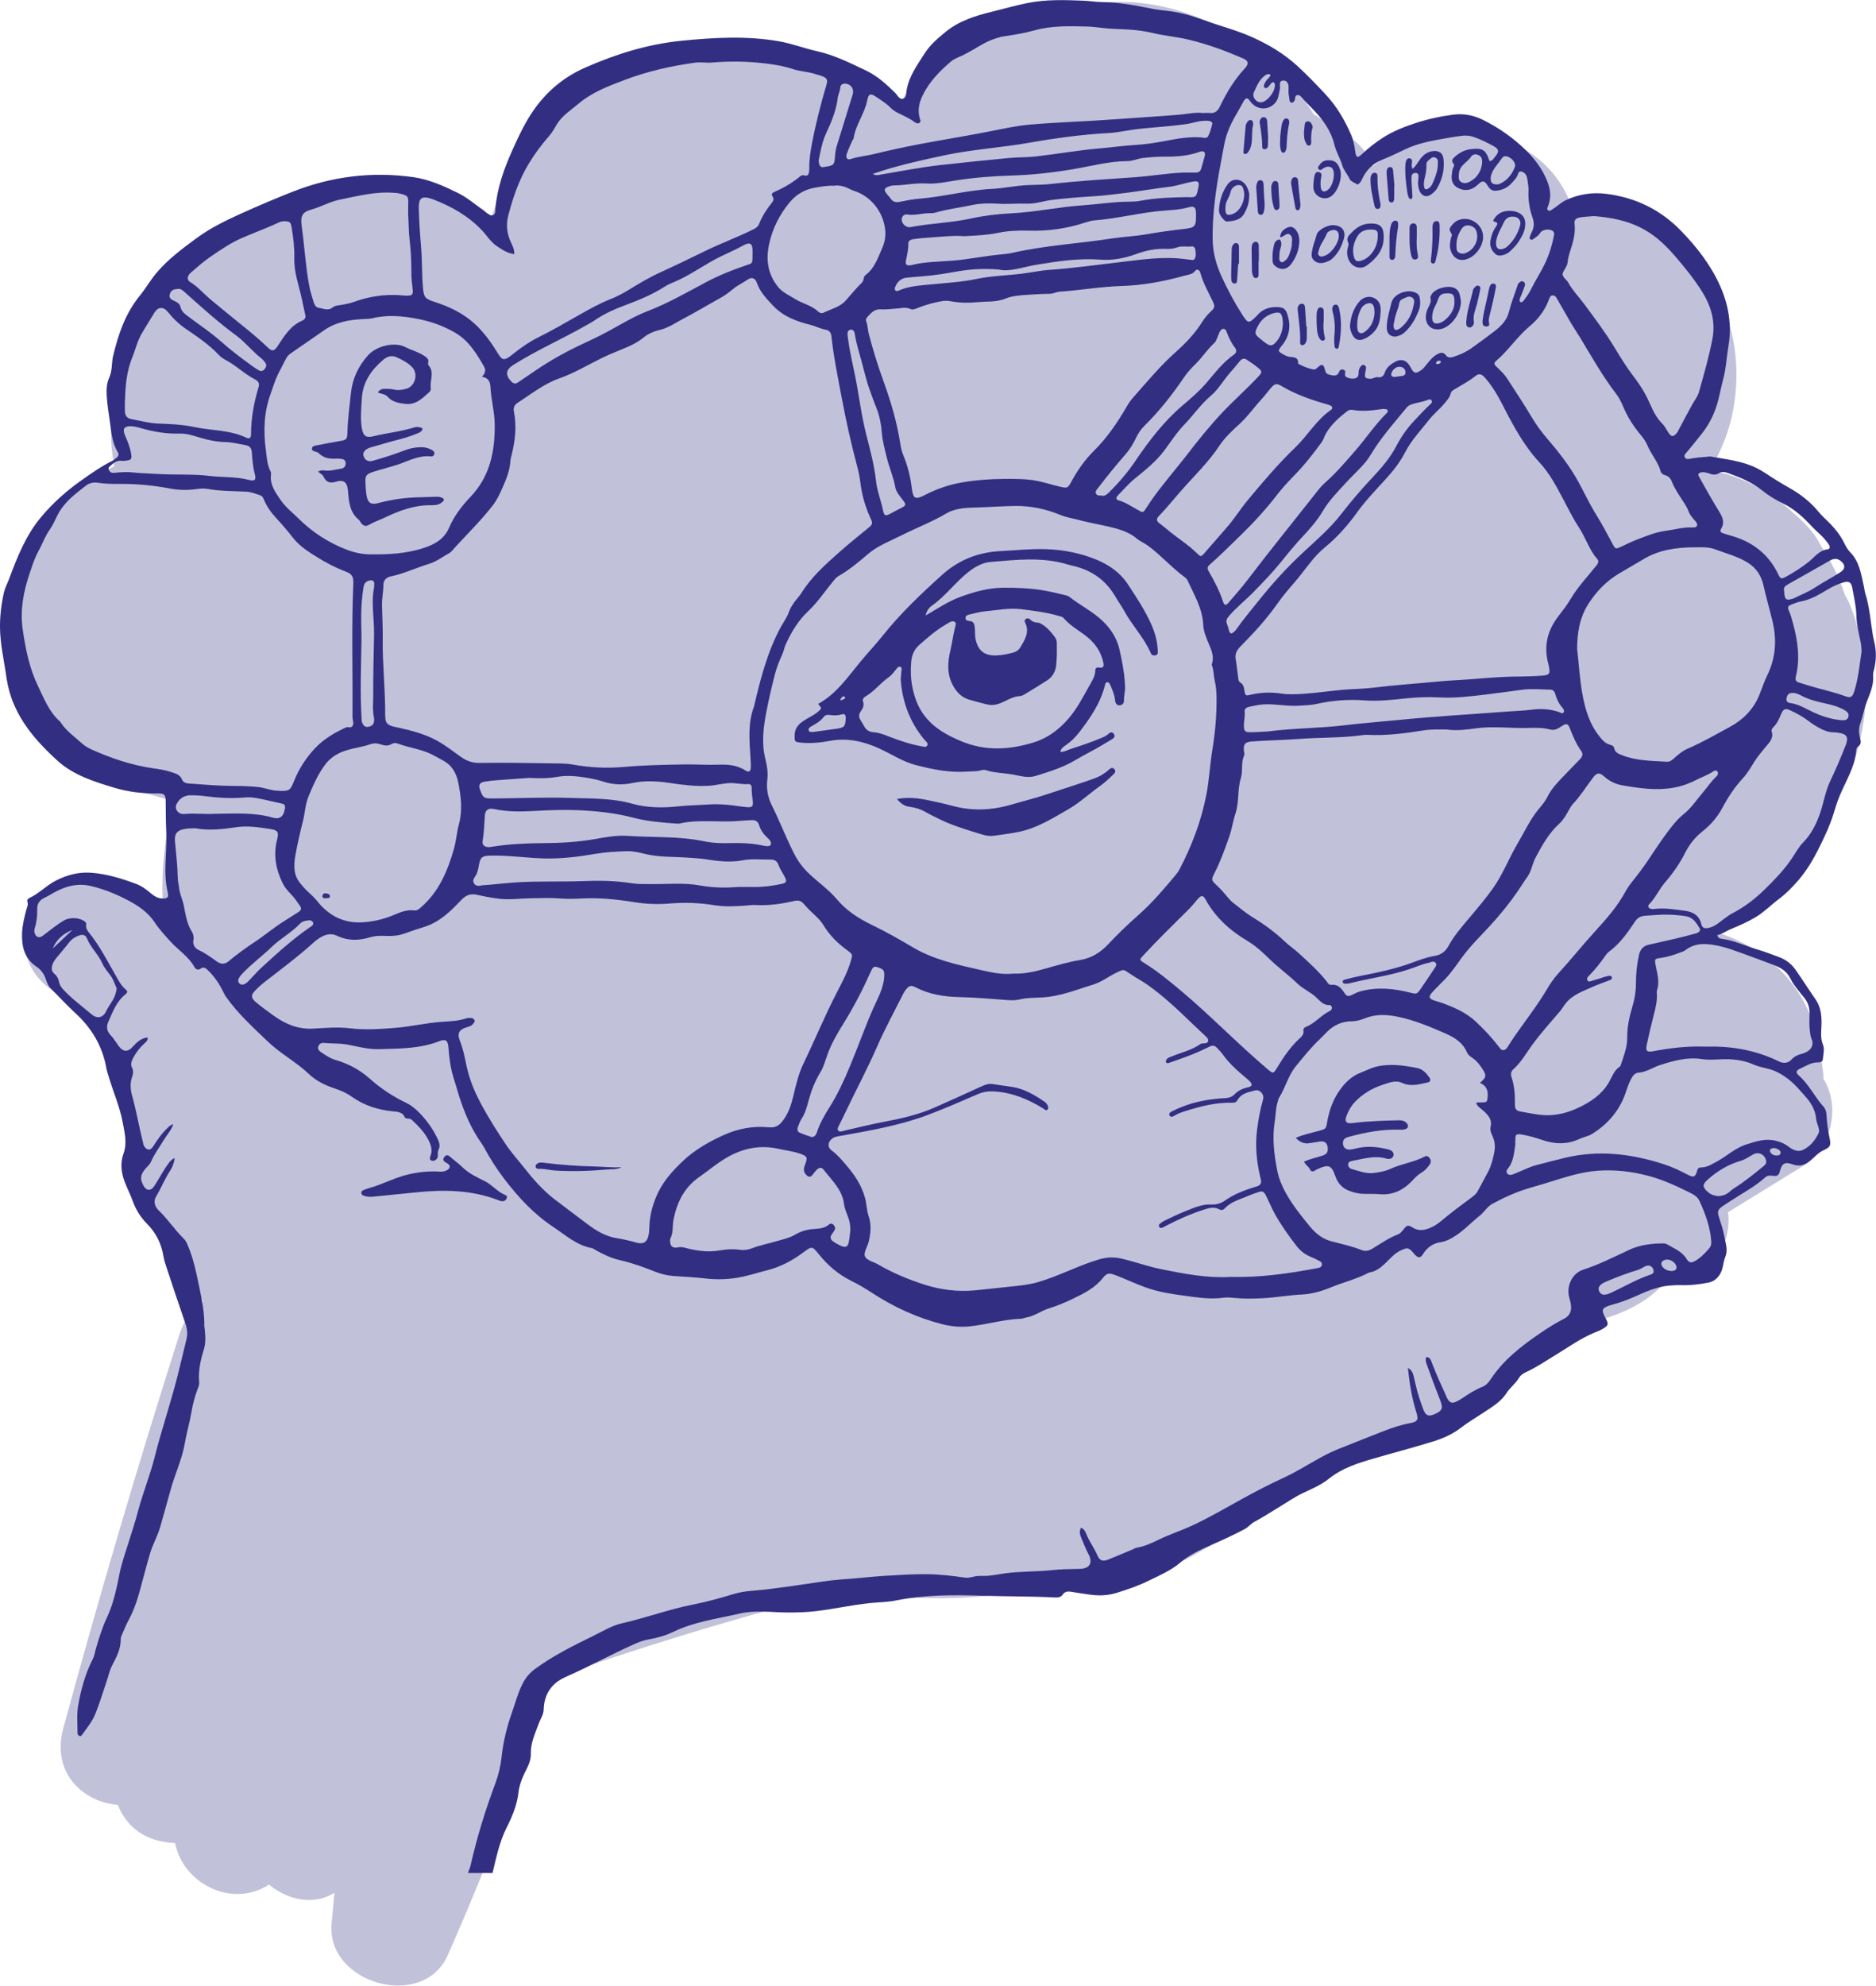 <?xml version="1.0" encoding="UTF-8"?><svg id="Layer_2" xmlns="http://www.w3.org/2000/svg" viewBox="0 0 428.5 453.47"><g id="Layer_3"><g><path d="m416.39,244.66c-.2-1.79-.54-3.47-.97-5.09-1.55-12.93-10.81-22.54-22.5-26.4,8.03-4.3,13.59-10.33,17.21-17.37.13-.12.26-.23.39-.36,14.5-14.99,20.04-37.66,12.05-57.27-.34-.83-.74-1.59-1.17-2.3-1.31-3.98-3.17-7.76-5.47-11.21-.59-1.21-1.35-2.41-2.34-3.58-1.21-1.43-2.56-2.75-4.01-3.97-4.76-4.45-10.54-7.77-17.11-9.35-.61-.15-1.22-.24-1.81-.3,1.82-3.48,3.54-7.07,4.54-10.87,2.34-8.89,1.81-18.51-1.71-26.99-5.84-14.05-19.88-23.03-34.62-22.68-4.53-12.91-18.9-19.04-32.33-15.84-5.14,1.23-9.36,3.63-12.85,6.8-.33-.64-.67-1.26-1-1.84-2.01-3.5-5-5.52-8.27-6.33-1.16-1.51-2.65-2.7-4.32-3.56-2.61-4.28-5.88-8.24-9.55-11.58C280.82,5.74,267.79.09,254.53.44c-9.52.25-18.37,3.25-25.93,8.16-4.84-1.6-10.45-.95-14.47,3.11-3.45,3.48-6.27,7.53-8.37,11.89-17.6-11.39-39.54-16.78-59.6-9.15-17.22,6.55-30.43,21.12-34.82,38.25-7.42-6.34-15.23-8.82-24.48-9.17-.49-.03-.98-.04-1.48-.04-.69,0-1.38,0-2.08,0,0,.02,0,.04,0,.07-1.22.08-2.48.22-3.79.44-1.67.28-3.11.82-4.35,1.54-6.11.65-12.22,2.3-18.19,5.12-13.89,6.58-24.94,19.2-29.57,33.84-2.15,6.79-2.69,14.64-1.31,21.97-18.76,9.56-29.35,32.24-17.86,54.25,3.37,6.45,8.76,12.2,14.94,16.02,3.27,2.02,6.98,3.58,10.69,4.58.67.18,3.24.96,5.4,1.46-.25,1.33-.36,2.84-.51,3.65-.88,4.79-1.53,9.71-1.64,14.57-.06,2.58.03,5.17.23,7.76-.92-.62-1.84-1.23-2.76-1.84-2.36-1.87-4.96-3.58-7.82-5.08-16.26-8.53-29.83,14.67-14.38,24.59,1.18.76,2.36,1.52,3.54,2.28,9.74,7.29,12.51,20.01,13.95,32.02.18,3.31.6,6.58,1.18,9.93.87,5,4.21,8.05,8.3,9.36,2.33,5.76,4.66,11.51,7,17.27-2.35,1.61-4.28,4.06-5.37,7.46-9.5,29.8-18.34,59.8-26.54,89.99-2.72,10.04,4.47,16.79,12.48,17.42.26.68.56,1.34.92,1.95,2.74,4.69,7.24,6.59,12.14,6.75,1.98,9.63,13.27,14.86,21.46,9.51,4.32,3.52,10.19,4.86,14.95,1.86-.22,2.36-.43,4.71-.65,7.06-1.23,13.68,20.88,19.98,26.54,7.19,8.88-20.09,16.73-40.58,23.18-61.57,2.38-1.22,4.73-2.51,7.03-3.87,19.91-6.81,40.07-12.79,60.45-17.91,23.04,3.91,45.29,1.55,66.88-6.83,3.54,1.63,7.9,1.68,12.49-.94,10.65-6.08,21.02-12.58,31.16-19.47,4.17-.82,8.14-3.07,12.1-5.03,1.41-.7,2.81-1.42,4.22-2.13,1.61.14,3.35,0,5.21-.44,5.55-1.34,10.15-4.41,13.28-9.01,2.52-1.68,4.11-3.81,4.92-6.11.91-.5,1.81-1.11,2.69-1.84,3.24-2.67,6.47-5.34,9.71-8.01,8.62-1.02,18.24-3.56,24.02-9.79,9.03,1.18,16.21-8.06,15.1-16.72,5.63-3.46,11.25-6.93,16.88-10.39,6.8-4.19,8.9-13.68,4.88-20.09,0-.55,0-1.12-.07-1.7Z" fill="#322f82" opacity=".3"/><g><path d="m106.89,427.7c.2-.57.46-1.14.6-1.72,1.44-6.4,3.38-12.66,5.68-18.8.72-1.94,1.18-3.95,1.4-5.99.38-3.45,1.18-6.78,2.34-10.04.82-2.3,1.4-4.68,2.56-6.86.69-1.3,1.6-2.35,2.81-3.22,4.11-2.99,8.61-5.25,13.16-7.46,2.2-1.07,4.28-2.39,6.68-2.93,5.42-1.23,10.64-3.17,16.11-4.25,3.21-.63,6.36-1.51,9.5-2.46,2.35-.72,4.82-.7,7.23-1,4.29-.53,8.58-1.15,12.86-1.79,1.43-.22,2.86-.39,4.3-.49,3.32-.21,6.63-.62,9.94-.83,3.2-.19,6.4-.41,9.63-.38,2.96.03,5.85.38,8.75.79.5.07.99,0,1.48-.12.81-.2,1.64-.32,2.48-.28,1.74.08,3.42-.35,5.12-.58,3.58-.48,7.21-.35,10.8-.74,2.1-.23,4.2-.23,6.29-.28,2.47-.05,2.96-1.55,2.06-3.26-.65-1.22-1.15-2.52-1.69-3.8-.3-.72-.53-1.46-.08-2.32.73.23.99.85,1.23,1.44.68,1.71,1.81,3.18,2.54,4.88.51,1.2,1.24,1.42,2.44.94,1.91-.77,3.8-1.57,5.69-2.36.26-.11.5-.29.76-.33,1.83-.31,3.49-1.07,5.13-1.87,2.45-1.19,5.05-2.03,7.52-3.17,3.88-1.79,7.57-3.96,11.31-6.02,3.1-1.71,6.25-3.36,9.47-4.84,2.99-1.37,5.76-3.11,8.62-4.7,1.36-.75,2.75-1.43,4.19-2,3.45-1.37,6.9-2.76,10.36-4.1,1.91-.74,3.85-1.39,5.88-1.76,1.83-.33,2.01-.82,1.42-2.64-1.01-3.17-1.49-6.45-1.89-9.98,1.12.6,1.22,1.52,1.42,2.31.37,1.51.68,3.04,1.18,4.51.3.89.59,1.79.93,2.67.55,1.42,1.21,1.67,2.58,1.07,1.79-.78,1.98-1.4,1.25-3.24-1.01-2.53-1.95-5.08-2.87-7.64-.23-.65-.58-1.34-.29-2.17.92.05,1.1.81,1.33,1.43.94,2.44,2.01,4.82,3.1,7.19.14.3.24.62.41.91.55.95,1.1,1.12,2.06.64.45-.22.89-.46,1.3-.74,1.46-1.01,2.96-1.94,4.61-2.62.79-.32,1.39-.94,1.85-1.64,2.92-4.46,7.01-7.64,11.34-10.6,1.79-1.22,3.61-2.36,5.54-3.34,1.12-.57,1.67-1.62,1.53-2.91-.07-.66-.23-1.31-.41-1.95-.68-2.4.54-5.46,3.21-6.32,3.65-1.18,7.07-2.93,10.54-4.55,2.44-1.13,4.99-1.41,7.6-1.45.4,0,.79.07,1.12.27,1.55.94,3.3,1.58,4.32,3.26.58.96,1.14.99,2.09.41,1.21-.73,2.16-1.73,3.07-2.78.39-.45.54-.93.5-1.53-.23-3.33-1.35-6.4-2.73-9.38-.43-.93-1.38-1.45-2.27-1.89-3.03-1.5-6.09-2.92-9.4-3.79-3.81-1.01-7.64-1.44-11.54-1.16-3.06.22-6.02,1.04-8.94,1.94-2.12.66-4.24,1.33-6.38,1.93-3.05.87-5.94,2.17-8.73,3.67-1.2.65-1.84,1.88-2.87,2.7-2.33,1.86-4.32,4.16-7.08,5.48-.61.29-1.22.5-1.89.6-1.75.27-3.05,1.18-3.99,2.68-.62.99-1.1,1-1.94.12-.11-.12-.2-.27-.31-.39-1.13-1.24-1.34-1.21-2.83-.54-1.53.69-2.53,1.98-3.69,3.07-1,.94-2.03,1.72-3.4,1.96-.11.02-.22.05-.32.1-2.71,1.43-5.71,2.14-8.53,3.3-2.11.87-4.33,1.53-6.6,1.64-2.95.14-5.84.68-8.79.84-2.23.12-4.44.18-6.66-.05-.83-.08-1.68-.16-2.49-.05-2.96.4-5.88-.03-8.79-.43-2.97-.41-5.93-.83-8.79-1.84-2.36-.83-4.62-1.91-6.95-2.81-1.52-.59-2.08-.68-3.07.58-1.83,2.32-4.34,3.53-6.9,4.77-1.76.85-3.53,1.58-5.39,2.16-1.79.55-3.33,1.78-5.24,2.1-.38.06-.75.26-1.13.27-4.02.13-7.87,1.35-11.85,1.75-2.13.21-4.24,0-6.28-.53-5.63-1.46-10.87-3.84-15.75-7.02-1.58-1.03-3.19-2-4.89-2.84-2.93-1.43-5.37-3.52-7.42-6.06-1.59-1.96-1.57-1.91-3.64-.39-2.47,1.82-5.14,3.26-8.16,4.02-1.89.47-3.74,1.07-5.64,1.48-2.84.61-5.71.73-8.61.38-2.37-.28-4.76-.37-7.15-.55-1.45-.11-2.85-.44-4.2-.98-2.63-1.05-5.28-2.01-8.06-2.64-1.95-.44-3.77-1.31-5.53-2.29-.29-.16-.57-.4-.88-.46-3.48-.64-6.02-2.98-8.83-4.85-4.41-2.92-7.93-6.72-11.13-10.91-1.73-2.27-3.26-4.62-4.59-7.13-.39-.73-.91-1.39-1.36-2.09-2.35-3.62-3.83-7.63-5.01-11.74-.41-1.43-.92-2.84-1.22-4.32-.31-1.59-.49-3.18-.61-4.79-.12-1.57-.63-1.99-2.03-1.44-4.46,1.76-9.13,1.69-13.79,1.84-2.48.08-4.84-.59-7.23-1.04-1.76-.33-3.55-.2-5.32-.38-.6-.06-1.1.12-1.34.75-.26.68.17,1.06.64,1.37,1.01.68,2.02,1.4,3.21,1.74,2.98.86,5.6,2.25,7.94,4.34,2.48,2.21,5.27,4.04,8.29,5.49,1.19.57,2.23,1.45,3.15,2.42,1.69,1.78,3.1,3.77,4.11,6.01.33.73.5,1.45.12,2.24-.19.4-.21.83-.16,1.3.08.7-.64,1.38-1.29,1.25-.6-.12-.62-.58-.43-1.04.47-1.12.25-2.22-.21-3.24-.93-2.06-2.48-3.65-4.12-5.15-.18-.16-.51-.18-.78-.21-.28-.03-.6-.01-.72-.3-.52-1.19-1.65-1.25-2.68-1.35-3.44-.33-6.6-1.32-9.46-3.36-1.15-.83-2.51-1.41-3.89-1.87-2.17-.73-4.19-1.69-5.9-3.31-2.9-2.76-6.51-4.65-9.4-7.43-3.36-3.23-6.83-6.37-9.53-10.21-.29-.41-.5-.87-.72-1.31-.87-1.75-1.96-3.34-3.37-4.71-.53-.52-.99-.88-1.71-.38-.61.43-1.14.11-1.41-.39-1.32-2.41-3.68-3.83-5.46-5.81-1.27-1.41-2.57-2.8-3.6-4.36-1.47-2.23-3.57-3.69-5.8-4.89-2.73-1.46-5.58-2.66-8.66-3.4-2.93-.7-5.48-.12-8.02,1.19-.93.48-1.81,1.06-2.77,1.51-.99.46-1.62,1.3-1.59,2.52.04,1.45-.1,2.88-.53,4.28-.11.37-.18.75-.07,1.15.28,1,1.03,1.31,1.87.68,1.6-1.2,3.13-2.48,4.86-3.5,1.32-.77,3.53-.69,4.68.21.23.18.45.39.39.68-.2,1.02.45,1.66.99,2.35,2.25,2.9,3.92,6.16,5.73,9.33.66,1.16,1.26,2.34,2.3,3.2.51.42.38.76-.02,1.07-2.07,1.62-2.93,4-3.94,6.27-.47,1.07-.43,2.11.49,3.07.72.75,1.25,1.68,1.88,2.53.97,1.32,2.07,1.39,3.15.18.93-1.04,1.89-1.99,3.44-2.17.09.78-.43,1.09-.81,1.44-.98.92-1.8,1.94-2.43,3.13-.38.71-.72,1.52-.36,2.22.44.86.28,1.61.01,2.4-.47,1.38-.31,2.81.05,4.11.97,3.48,1.57,7.04,2.45,10.54.09.38.14.77.37,1.1.63.88,1.37.91,1.96-.02.98-1.55,2.02-3.05,3.37-4.31.32-.3.6-.64,1.26-.78-.51,1.43-1.47,2.42-2.16,3.57-1,1.66-2.16,3.21-2.94,4.99-.28.64-.8,1.05-1.23,1.55-1.19,1.39-1.32,2.3-.55,3.79.67,1.31,1.73,1.43,2.53.21,1.1-1.67,1.99-3.47,3.18-5.08.36-.49.69-.98,1.49-1.32-.16,1.18-.52,2.09-1.05,2.9-1.23,1.86-2.03,3.94-3.18,5.85-.68,1.12-.37,2.3.56,3.2,2.08,2,3.67,4.44,5.73,6.46.41.4.63.85.86,1.37,1.39,3.18,2.04,6.57,2.74,9.92.58,2.8,1.15,5.66,1.1,8.56,0,.33.08.66.11.99.16,1.54.24,3.02-.25,4.59-.74,2.38-1.28,4.84-1.03,7.38.05.51-.14.98-.33,1.45-.7,1.82-1.17,3.69-1.49,5.62-.37,2.24-1.06,4.43-1.43,6.67-.63,3.81-2.33,7.28-3.32,10.96-.75,2.78-1.56,5.54-2.33,8.3-.57,2.04-1.64,3.88-2.27,5.9-.4,1.27-.71,2.56-1.08,3.83-1.11,3.88-1.86,7.87-3.82,11.47-.56,1.02-.99,2.11-1.46,3.17-.18.4-.39.84-.39,1.27.03,2.21-.94,4.07-1.93,5.93-.58,1.09-.81,2.3-1.21,3.45-.89,2.61-1.66,5.27-2.71,7.81-.67,1.63-1.82,3.04-2.86,4.48-.17.23-.29.51-.62.46-.4-.06-.54-.39-.54-.73,0-2.11-.22-4.21.16-6.32.66-3.68,1.63-7.25,3.36-10.6.37-.73.46-1.6.7-2.39.71-2.39,1.44-4.78,2.51-7.05,1.5-3.19,2.19-6.64,2.88-10.06.48-2.35,1.27-4.6,1.99-6.88.79-2.49,1.6-4.97,2.27-7.49,1.1-4.14,2.73-8.11,3.77-12.26,1.56-6.2,3.63-12.24,5.2-18.44.71-2.8,1.37-5.61,2.05-8.41.29-1.22.16-2.38-.26-3.59-1.55-4.45-3.02-8.93-4.51-13.41-.21-.63-.39-1.28-.5-1.94-.45-2.83-1.67-5.3-3.67-7.32-1.52-1.54-2.63-3.27-3.35-5.3-.54-1.52-1.3-2.94-1.86-4.45-.79-2.13-1-4.28-.24-6.36.88-2.42.27-4.68-.16-7.03-.68-3.74-2.25-7.19-3.3-10.81-.15-.53-.34-1.06-.44-1.61-.88-5.05-3.34-9.19-7.1-12.64-1.96-1.8-3.75-3.77-5.64-5.64-.58-.58-.83-1.32-1.08-2.05-.41-1.2-1.08-2.19-2.13-2.89-2.78-1.86-3.44-4.63-3.32-7.72.07-1.73.49-3.4.91-5.07.17-.69.57-1.33.31-2.1-.12-.37.14-.67.45-.81,2.24-1.03,3.92-2.91,6.12-4.01,2.52-1.26,5.08-1.97,8-1.76,3.67.27,7.07,1.35,10.44,2.61.92.35,1.83.98,2.66,1.65.88.72,1.76,1.55,3.04,1.61,1.25.06,1.64-.18,1.34-1.39-1.12-4.58-.11-9.18-.33-13.76-.11-2.32-.11-4.64-.13-6.96,0-1.58-.3-1.89-1.85-1.87-3.42.05-6.78-.35-10.03-1.34-4.57-1.39-9.2-2.84-12.82-6.12-4.08-3.7-7.8-7.79-10-12.96-.82-1.93-1.37-3.97-1.68-6.07C.95,150.89.02,147.1,0,143.18c-.01-2.68.31-5.33.91-7.93.25-1.07.8-2.06,1.19-3.1,1.86-5.01,3.83-9.96,7.32-14.12,2.66-3.17,5.72-5.89,9.09-8.28,2.31-1.64,4.63-3.26,7.17-4.53.34-.17.62-.46.93-.69.47-.35.6-.79.28-1.3-1.26-2.06-1.44-4.37-1.76-6.69-.29-2.09-.65-4.15-.76-6.26-.07-1.41,0-2.79.59-4.07.72-1.57.49-3.27.87-4.88,1.18-5.01,2.83-9.81,6.15-13.87,1.33-1.63,2.37-3.48,3.73-5.1,2.68-3.18,5.98-5.62,9.29-8.05,3.15-2.31,6.65-3.99,10.2-5.6,3.8-1.72,7.63-3.34,11.5-4.87,8.91-3.54,18.11-4.71,27.62-3.4,3.64.5,6.95,2,10.17,3.57,2.22,1.08,4.14,2.77,6.19,4.19.18.13.32.32.51.43.46.28.92.77,1.5.45.5-.27.42-.86.46-1.36.38-4.66,1.9-9.01,3.79-13.22,1.06-2.37,2.15-4.75,3.46-7.01,3.17-5.45,7.49-9.52,13.33-12.08,7.03-3.09,14.27-5.33,21.89-6.1,7.41-.74,14.85-1.17,22.26.11,2.96.51,5.78,1.61,8.69,2.26,4.01.89,7.63,2.71,11.27,4.44,2.55,1.22,4.68,3.15,6.7,5.16.52.52.89,1.54,1.78,1.24.74-.25.65-1.21.76-1.91.52-3.18,2.4-5.7,4.05-8.31,1.25-1.99,2.99-3.5,4.82-4.99,3.13-2.55,6.76-3.69,10.57-4.62,2.69-.66,5.36-1.43,8.08-1.98,4.29-.88,8.62-.72,12.95-.55,1.38.06,2.76.29,4.15.31,3.8.05,7.51.73,11.22,1.48,1.57.32,3.18.45,4.77.67,3.77.52,7.26,2.04,10.86,3.18,2.59.82,5.19,1.65,7.67,2.78,3.71,1.68,7.14,3.75,10.17,6.53,2.17,1.99,4.2,4.11,6.21,6.25,2.62,2.77,4.55,6,6.04,9.49.52,1.22.75,2.55.94,3.88.18,1.28.5,1.4,1.43.53,1.51-1.4,3.1-2.69,4.84-3.8,2.27-1.46,4.74-2.44,7.26-3.28,2.85-.95,5.78-1.6,8.76-1.99,2.44-.32,4.73.11,6.94,1.22,3.6,1.81,6.88,4.1,9.73,6.91,2.08,2.05,3.85,4.41,4.93,7.22.71,1.85.86,3.66.14,5.52-.12.3-.34.66-.05.93.39.37.72-.02,1.03-.2,1.05-.62,1.9-1.52,3.02-2.06,2.95-1.39,6.05-1.86,9.25-1.47,6.73.83,12.5,3.65,17.22,8.56,3.56,3.7,6.7,7.73,8.8,12.44,1.96,4.39,2.73,8.98,1.91,13.81-.42,2.46-.51,4.97-1.16,7.39-.44,1.66-.76,3.35-1.19,5.01-.74,2.86-2.01,5.48-3.92,7.81-1.12,1.37-2.2,2.79-3.37,4.12-.26.3-.54.6-.32,1.03.22.42.66.43,1.03.36,1.26-.26,2.52-.37,3.8-.45.39-.02.79-.14,1.16-.07,3.54.64,7.16.99,10.44,2.63.69.35,1.37.74,2.02,1.17,1.76,1.17,3.54,2.29,5.39,3.32,2.54,1.42,4.8,3.18,6.67,5.44.64.77,1.36,1.46,2.08,2.16,1.53,1.47,2.87,3.08,3.81,5,.37.74.78,1.51,1.35,2.09,2.1,2.11,2.49,4.89,3.1,7.58.15.64.19,1.31.4,1.95.96,3.04,1.16,6.21,1.68,9.32.07.44.16.87.27,1.3.6,2.36.59,4.73-.08,7.06-.21.73-.04,1.43-.11,2.14-.16,1.81-.91,3.43-1.53,5.07-.57,1.52-.81,3.11-1.36,4.62-.42,1.13-.4,2.29-.08,3.45.21.74.27,1.42-.47,1.93-.29.2-.39.55-.42.88-.23,3.02-1.61,5.63-2.89,8.28-.87,1.8-1.55,3.68-2.11,5.59-.89,3.04-2.23,5.88-3.65,8.7-1.28,2.54-2.73,4.94-4.59,7.1-1.35,1.56-2.78,3.03-4.43,4.26-1.77,1.33-3.32,2.94-5.24,4.1-1.82,1.1-3.74,1.94-5.69,2.74-1.08.44-1.99,1.17-3.12,1.39.17.74.66.81,1.07.86,2.9.37,5.51,1.69,8.28,2.49,1.6.46,3.14,1.09,4.71,1.66,1.56.57,2.85,1.54,3.79,2.89,1.56,2.22,3,4.51,4.55,6.73,1.26,1.79,1.45,3.82,1.39,5.88-.05,1.54-.29,3.01.35,4.57.38.93.06,2.19-.05,3.29-.06.61-.66.71-1.17.71-1.53-.02-2.74.86-4.05,1.44-.9.39-1,.89-.29,1.51,2.34,2.04,3.62,4.9,5.68,7.16.47.52.63,1.17.67,1.85.1,1.83.34,3.64.73,5.43.35,1.62.09,1.98-1.43,2.68-1.24.57-2.09,1.64-3.12,2.46-1.21.96-2.34,1.29-3.84.77-1.9-.66-2.48-.29-3,1.59-.25.9-.54,1.12-1.58,1.01-.62-.07-1.18-.16-1.71.32-2.41,2.16-5.28,3.66-7.97,5.42-3.57,2.34-3.22,1.79-2.01,5.67.45,1.44.69,2.91,1,4.38.19.92.16,1.89-.21,2.79-.53,1.28-.42,2.72-1.23,3.95-.66,1.01-1.43,1.61-2.61,1.85-2.14.42-4.29.66-6.46.57-3.2-.14-6.17.74-9.02,2.04-2.13.97-4.27,1.87-6.54,2.45-.16.04-.32.09-.48.14-1.82.59-1.99,1.03-1.06,2.76.85,1.58.8,1.82-.8,2.73-.53.3-1.11.51-1.67.74-3.15,1.3-5.91,3.29-8.79,5.05-2.27,1.39-4.48,2.88-6.91,4-.63.29-1.19.7-1.52,1.26-.76,1.32-2.03,2.19-2.84,3.46-1.36,2.13-3.54,3.32-5.57,4.68-1.62,1.08-3.31,2.06-4.84,3.25-1.93,1.49-4.07,2.44-6.37,3.15-4.54,1.4-9.13,2.6-13.69,3.93-3.55,1.03-7.13,2.17-10.11,4.57-1.75,1.41-3.82,2.28-5.82,3.22-2.08.97-3.93,2.3-5.88,3.46-1.77,1.05-3.48,2.19-5.29,3.15-.86.46-1.42,1.23-2.26,1.68-2.5,1.33-5.06,2.51-7.66,3.64-2.48,1.09-4.96,2.24-7.06,4.02-2.15,1.82-4.72,2.91-7.21,4.13-2.34,1.15-4.8,2-7.31,2.77-1.98.61-3.92.69-5.92.43-1.49-.2-2.97-.43-4.45-.68-.77-.13-1.46-.06-1.93.63-.44.64-1.06.7-1.76.67-5.6-.29-11.22-.21-16.83-.4-6.49-.22-13-.2-19.43,1.07-1.3.26-2.64.38-3.97.45-4.84.28-9.55,1.43-14.35,2-2.21.26-4.42.33-6.65.31-3.6-.04-7.24-.57-10.8.25-5.12,1.18-10.39,1.85-15.21,4.19-1.8.87-3.75,1.39-5.73,1.74-1.1.19-2.13.6-3.15,1.05-5.28,2.35-10.33,5.16-15.63,7.47-3.14,1.36-4.96,3.87-5.05,7.41-.03,1.23-.75,2.19-1.14,3.27-.81,2.23-1.87,4.37-1.8,6.85.03,1.1-.29,2.18-.81,3.2-.91,1.78-1.78,3.62-2.01,5.62-.32,2.88-1.41,5.5-2.68,8.01-1.68,3.32-2.39,6.9-3.26,10.44h-5.67Zm-18.87-264.18c-.07,1.42.39,2.02,1.74,2.37.43.11.87.19,1.3.29,3.04.68,6.04,1.45,8.8,2.98,1.95,1.08,3.68,2.47,5.49,3.74,1.29.9,2.65,1.35,4.2,1.32,5.45-.08,10.89,0,16.33.1,1.67.03,3.33-.02,4.98.28,3.84.69,7.73.89,11.61.54,4.49-.4,8.98-.49,13.48-.57,2.78-.05,5.56.15,8.33.05,2.17-.08,4.18.15,6.04,1.35.72.46,1.12.21,1.17-.69.04-.72-.03-1.44-.07-2.16-.23-3.99-.66-7.99.83-11.86.02-.05.02-.11.03-.16,1.43-6.11,2.99-12.17,5.98-17.76.63-1.17,1.47-2.27,1.89-3.49.38-1.1.98-1.95,1.65-2.82.41-.53.88-1.01,1.23-1.57,2.28-3.69,5.5-6.55,8.68-9.37,2.23-1.98,4.58-3.85,6.89-5.75.67-.55.7-1,.37-1.7-1.26-2.68-2.1-5.49-2.45-8.44-.15-1.21-.38-2.42-.7-3.59-1.4-5.21-2.56-10.46-3.56-15.76-.88-4.68-1.85-9.35-2.36-14.1-.08-.78-.54-1.32-1.2-1.43-1.28-.22-2.4-.84-3.64-1.15-3.14-.78-6.13-1.89-8.45-4.33-1.49-1.58-2.99-3.12-3.73-5.24-.37-1.07-1.15-1.4-2.05-.78-1.09.76-2.32,1.29-3.35,2.15-.93.77-1.9,1.51-2.99,2.11-2.87,1.57-5.67,3.28-8.57,4.79-1.65.86-3.18,1.97-5.07,2.43-1.38.33-2.77.88-3.9,1.81-1.13.93-2.39,1.6-3.72,2.17-1.89.81-3.81,1.53-5.66,2.43-3.28,1.6-6.39,3.51-9.88,4.73-3.47,1.21-6.36,3.57-9.44,5.53-.79.5-1.04,1.2-.85,2.14.66,3.33.25,6.61-.55,9.86-.11.43-.25.87-.27,1.3-.12,2.21-.97,4.23-1.84,6.19-.59,1.33-1.21,2.69-2.14,3.9-2.88,3.74-6.3,6.97-9.42,10.49-.14.16-.32.32-.5.42-1.55.86-3.02,2-4.69,2.5-2.92.89-5.69,2.23-8.69,2.85-1.07.22-1.74.94-1.73,1.95.02,1.56-.36,3.09-.32,4.65.07,2.61.2,5.21.17,7.82-.07,5.83.62,11.64.56,17.46Zm143.43,58.81c2.51.12,5.05-.48,7.56-1.2,2.56-.73,5.12-1.48,7.75-1.91,2.6-.42,4.71-1.82,6.37-3.59,2.2-2.36,4.54-4.58,6.93-6.7,3.14-2.78,5.82-5.94,8.48-9.13.32-.38.62-.79.85-1.23,2.85-5.44,5.01-11.13,6.17-17.17.65-3.38.8-6.83,1.36-10.22.63-3.84.98-7.7.95-11.6,0-1.4-.09-2.77-.41-4.12-.29-1.22-.2-2.5-.71-3.67.71-1.86-.12-3.48-.79-5.11-.54-1.29-1.07-2.61-1.13-3.99-.17-3.75-2.08-6.86-3.57-10.12-.13-.29-.38-.56-.64-.75-2.96-2.17-5.38-4.95-8.32-7.14-.85-.64-1.85-1.02-2.66-1.7-1.35-1.14-2.95-1.79-4.6-2.26-2.88-.81-5.85-1.22-8.75-2.01-1.34-.36-2.72-.56-4.01-1.09-3.32-1.37-6.77-2.12-10.36-2.08-3.27.04-6.53.31-9.8.38-2.02.05-4.21.29-5.97,1.33-3.31,1.96-6.89,3.31-10.3,5.03-2.62,1.32-5.42,2.35-7.66,4.3-2.1,1.82-4.24,3.57-6.66,4.97-.68.39-1.12,1.07-1.61,1.67-1.74,2.15-3.3,4.45-5.34,6.37-2.25,2.11-3.81,4.73-5.09,7.52-.35.76-.47,1.58-.82,2.35-.64,1.4-1.23,2.85-1.62,4.34-.76,2.9-1.43,5.82-2,8.76-.7,3.61-1.15,7.23-.2,10.9.39,1.5.6,3.07.41,4.63-.25,2.06.15,4.04,1.04,5.83,1.73,3.48,3.14,7.1,4.86,10.58.86,1.75,1.93,3.35,3.35,4.73,2.18,2.13,4.74,3.86,6.72,6.21,2.15,2.55,4.89,4.31,7.87,5.75,3.19,1.54,6.29,3.29,9.33,5.1,2.35,1.4,4.86,2.39,7.45,3.19,2.86.87,5.78,1.5,8.69,2.16,2.23.51,4.46.94,6.9.7Zm-56.13,35.07c2.14.28,2.92-.7,3.65-1.7,1.2-1.65,1.8-3.57,2.26-5.52.59-2.49,1.18-5,2.29-7.3,2.65-5.5,4.98-11.15,7.8-16.58,1.12-2.16,2.27-4.33,2.97-6.69.47-1.59.56-1.63-.78-2.61-2.14-1.56-3.98-3.35-5.36-5.63-.51-.84-1.19-1.6-1.93-2.29-.89-.83-1.79-1.67-2.57-2.6-.62-.75-1.29-.95-2.2-.74-2.93.68-5.89,1.1-8.92.93-.72-.04-1.44.07-2.16.13-2.44.18-4.87.3-7.31-.1-3.36-.55-6.73-.66-10.13-.37-2.66.23-5.34.12-7.97-.3-4.02-.64-8.03-1.07-12.11-.85-1.61.09-3.23.13-4.83,0-2.28-.19-4.55-.08-6.83-.05-2.33.03-4.64.38-6.98.13-1.78-.19-3.51-.53-5.24-.92-1.51-.34-2.58.08-3.67,1.25-2.4,2.54-4.91,4.99-8.39,6.08-1.48.46-2.96.95-4.42,1.48-1.33.48-2.7.65-4.1.59-1.28-.06-2.58-.09-3.81.29-2.6.8-5.13.85-7.63-.35-1.14-.55-2.3-.37-3.37.18-.68.35-1.33.81-1.9,1.33-3.58,3.25-7.46,6.13-11.27,9.09-.79.61-1.53,1.3-2.21,2.02-.92.96-.84,1.63.2,2.51,1.31,1.11,2.7,2.11,4.1,3.12,2.7,1.94,5.59,3.15,8.96,2.97,2.82-.15,5.63-.42,8.47-.08,3.43.42,6.88.17,10.31-.09,3.65-.28,7.23-1.18,10.9-1.4,1.83-.11,3.66-.2,5.42-.79.31-.1.66-.1.99-.08.34.02.67.14.82.48.17.37-.11.61-.31.87-.41.53-1.01.63-1.59.82-1.65.52-2.06,1.43-1.44,3,.53,1.35.9,2.74,1.19,4.16.2.98.4,1.96.66,2.92.72,2.75,1.86,5.31,3.23,7.82,1.67,3.06,3.53,5.98,5.47,8.87,1.24,1.85,2.74,3.49,4.11,5.23,2.06,2.62,4.25,5.13,6.9,7.18,2.5,1.93,5.04,3.8,7.56,5.71,1.97,1.5,4.14,2.81,6.68,3.22,1.54.25,3.05.6,4.55,1.03,1.48.43,2.39-.06,2.73-1.55.19-.8.19-1.65.23-2.48.14-2.65.88-5.14,2.02-7.5,1.33-2.73,3.38-4.97,5.54-7.03,2.71-2.59,5.98-4.45,9.36-5.99,3.37-1.54,6.99-2.11,10.04-1.81Zm105.55,34.19c6.96.2,13.48-.77,19.98-1.99.5-.09,1.03-.19,1.09-.83.05-.55-.4-.74-.81-.93-.5-.24-.98-.53-1.5-.72-1.39-.53-2.56-1.39-3.45-2.54-1.83-2.37-3.58-4.81-5.03-7.44-.7-1.26-1.24-2.61-1.88-3.9-.64-1.28-.9-1.37-2.19-.89-.57.21-1.16.39-1.72.63-1.96.88-4.14,1.35-5.67,3.03-.35.38-.83.36-1.24.14-1.15-.63-2.25-.29-3.38.06-3.03.96-5.91,2.25-8.73,3.71-.3.15-.58.33-.89.45-.28.1-.55.04-.7-.26-.11-.22-.06-.46.12-.61.35-.27.71-.55,1.1-.74,1.61-.76,3.2-1.56,4.85-2.2,1.86-.72,3.72-1.61,5.76-1.5,1.26.07,2.32-.26,3.28-.94,2.21-1.56,4.72-2.44,7.27-3.22.74-.23.98-.66.9-1.35-.04-.33-.16-.65-.23-.97-.79-3.49-1.13-7.01-.67-10.59.3-2.32.7-4.62,1.36-6.86.36-1.22-.73-2.41-1.8-2.12-1.47.4-3.1.61-3.98,2.14-.28.49-.65.68-1.22.67-3.6-.1-7.04.75-10.43,1.81-.95.3-1.91.58-2.77,1.13-.37.23-.91.47-1.16-.05-.25-.51.29-.79.67-.98.69-.36,1.41-.66,2.13-.95,3.18-1.28,6.52-1.83,9.92-2.01.82-.05,1.52-.25,2.1-.84.84-.87,1.85-1.36,3.04-1.61,1.05-.22,1.16-.67.43-1.44-.23-.24-.49-.45-.75-.66-1.96-1.65-3.88-3.32-5.38-5.43-.38-.54-.87-1.01-1.32-1.5-.46-.52-.97-.64-1.63-.31-1.34.65-2.7,1.29-4.09,1.84-1.7.68-3.44,1.26-5.17,1.88-.27.1-.56.19-.73-.11-.16-.27,0-.53.18-.75.31-.35.75-.45,1.16-.62,2.19-.9,4.55-1.41,6.53-2.82.16-.12.42-.1.64-.13.43-.06.96.04,1.08-.54.11-.5-.27-.82-.59-1.12-.96-.92-1.95-1.82-2.91-2.75-3.32-3.2-6.65-6.38-10.43-9.04-1.31-.92-2.77-1.65-4.08-2.57-1.35-.94-1.27-.91-2.77-.21-1.91.9-3.59,2.27-5.63,2.86-1.81.53-3.58,1.19-5.39,1.72-2.03.59-4.07,1.05-6.2,1.16-1.65.09-3.32.04-4.97.44-.89.22-1.86.23-2.82.16-3.65-.27-7.3-.6-10.95-.68-3.56-.08-6.95-.61-10.14-2.27-.97-.51-1.44-.33-2.14.56-.21.26-.41.53-.55.83-2.04,4.07-4.23,8.07-6.05,12.23-2.25,5.14-4.9,10.07-7.3,15.14-.47,1-.98,1.99-1.47,2.99-.15.3-.33.61-.12.94.28.43.69.24,1.06.17.27-.05.54-.14.81-.2,2.82-.62,5.61-1.35,8.45-1.88,3.98-.74,7.94-1.63,11.67-3.27,3.55-1.56,7.09-3.17,10.62-4.79.88-.4,1.73-.74,2.72-.59,1.43.22,2.86.43,4.29.63,2.78.39,5.12,1.77,7.39,3.3.33.22.62.48.79.84.17.35.36.76,0,1.08-.33.29-.59-.05-.86-.22-3.49-2.17-7.18-3.72-11.36-3.95-1.25-.07-2.4.08-3.56.58-3.98,1.7-7.94,3.47-12,4.96-6.28,2.29-12.85,3.43-19.41,4.6-.72.13-1.43.18-2.02.67-.97.8-1.06,1.94-.05,2.68,1.37,1,2.43,2.3,3.5,3.56,1.84,2.16,3.38,4.52,4.13,7.34.36,1.35.36,2.77.8,4.08.65,1.93.49,3.81.05,5.73-.18.77-.56,1.45-.8,2.18-.36,1.12-.16,1.6.87,2.17.63.35,1.32.54,1.96.91,3.42,1.99,7.05,3.51,10.81,4.7,3.69,1.17,7.5,1.62,11.35,1.27,2.7-.25,5.4-.6,8.11-.86,2.15-.21,4.31-.43,6.4-1.04,4.69-1.38,9.03-3.71,13.72-5.13,1.79-.54,3.44-.64,5.21-.24,3.08.7,6.04,1.8,9.15,2.43,5.29,1.07,10.58,2.07,15.7,1.77ZM63.64,180.59c2.32.1,2.65-.04,3.41-1.96,1.2-3.04,2.9-5.73,5.2-8.06,1.94-1.97,4.3-3.31,6.78-4.46.49-.23,1.17.26,1.52-.39.32-.59,0-1.2-.03-1.8,0-.22-.01-.44-.01-.67.08-9.99-.24-19.99.19-29.98.07-1.56-.3-2.2-1.67-2.72-2.77-1.04-5.33-2.48-7.81-4.07-1.63-1.05-3.18-2.21-4.39-3.78-1.15-1.49-2.39-2.92-3.67-4.31-1.23-1.32-2.25-2.74-2.93-4.41-.18-.45-.43-.77-.88-.91-1-.32-1.97-.72-3.05-.79-2.94-.17-5.89-.09-8.8-.62-.86-.16-1.76-.1-2.65.03-2.05.3-4.14.23-6.13-.15-3.68-.7-7.36-1.05-11.09-1.03-1.78.01-3.55,0-5.32-.27-.98-.15-1.93.07-2.69.66-2.45,1.9-4.94,3.76-6.43,6.63-.58,1.13-1.07,2.33-1.79,3.36-1.13,1.6-1.77,3.44-2.7,5.13-.84,1.53-1.36,3.25-1.93,4.93-1.4,4.15-2.22,8.33-1.59,12.72.64,4.46,1.51,8.86,3.48,12.95,1.39,2.88,2.53,5.93,5.03,8.13.08.07.14.17.2.26,1.26,1.94,3.17,3.23,4.83,4.76.63.59,1.44,1.04,2.23,1.4,4.47,2.01,9.09,3.55,13.96,4.27,1.37.2,2.75.38,4.07.83,1.02.35,2.13.54,2.61,1.77.23.59.83.83,1.5.88,3.49.25,6.97.55,10.48.56,1.77,0,3.54.06,5.31.24,1.72.18,3.33.91,4.78.85Zm266.94-14c-1.85.02-3.62-.09-5.4.2-4.28.69-8.57,1.24-12.93,1.02-.28-.01-.56,0-.83.04-4.85.7-9.76.52-14.63.89-3.6.27-7.21.32-10.82.58-1.54.11-1.99.6-1.85,2.09.04.38.21.78.04,1.15-.76,1.65-.21,3.47-.75,5.2-.8,2.59-.34,5.4-1.21,8.01-.58,1.73-.82,3.57-1.42,5.28-1,2.82-2,5.65-3.37,8.32-.81,1.58-.73,1.65.54,2.84.81.76,1.56,1.58,2.26,2.45.42.51.86,1.03,1.38,1.44,1.49,1.16,2.92,2.38,4.54,3.37,2.55,1.56,4.98,3.31,7.17,5.39,1.08,1.03,2.34,1.88,3.44,2.89,2.2,2.03,4.45,4.02,6.3,6.39.27.35.48.82,1.01.76,1.44-.17,2.24.65,2.96,1.74.61.94.92.99,1.94.48.65-.33,1.3-.62,2-.8,3.77-.97,7.5-.57,11.2.37,1.31.33,1.49.35,2.24-.72,1.15-1.64,2.24-3.31,3.35-4.97.03-.05.07-.09.1-.14.18-.29.34-.59.12-.92-.26-.4-.65-.37-1.04-.27-.16.04-.31.14-.47.17-1.59.31-3.06.99-4.59,1.5-4.49,1.5-9.2,2.08-13.77,3.24-.26.07-.55.07-.83.05-.28-.01-.58-.1-.58-.45,0-.23.19-.41.41-.46,1.08-.27,2.15-.56,3.24-.78,4.14-.81,8.28-1.65,12.26-3.12,1.66-.61,3.36-1.24,5.09-1.53,1.56-.26,2.52-1.07,3.21-2.33,1.2-2.21,2.83-4.11,4.44-6.02,2-2.38,4.02-4.72,5.81-7.28,2.2-3.16,3.56-6.77,5.51-10.06,1.36-2.29,2.49-4.72,4.05-6.88.9-1.25,2.04-2.32,2.74-3.74.79-1.61,1.97-2.94,3.21-4.23,1.39-1.44,2.76-2.88,4.16-4.3.56-.58.88-1.22.37-1.93-1.14-1.6-1.91-3.37-2.6-5.19-.43-1.13-.85-1.19-1.86-.51-.79.53-1.61,1.05-2.62.78-1.8-.49-3.62-.4-5.45-.36-3.83.07-7.66-.45-11.49.08-2.21.3-4.41.59-6.57.29Zm16.62-12.1c1.2-.02,3.14-.05,5.08-.2,1.55-.13,1.82-.38,1.54-1.94-.05-.27-.11-.54-.18-.81-1.07-3.99-.2-7.56,2.3-10.8.98-1.27,1.97-2.55,2.79-3.93,1.65-2.78,3.86-5.11,5.86-7.61.52-.66.69-1.07.14-1.68-.9-1-1.51-2.18-2.1-3.38-.64-1.29-1.26-2.6-2.05-3.8-1.37-2.1-2.46-4.34-3.63-6.54-1.53-2.89-3.08-5.79-5.32-8.21-3.55-3.83-5.98-8.36-8.33-12.95-1.16-2.27-2.43-4.49-4.14-6.41-.77-.86-1.35-1-2.15-.36-1.44,1.15-3.06,2-4.63,2.95-.43.26-.88.49-1.02,1.03-.24.96-.9,1.64-1.5,2.36-1.06,1.28-2.39,2.31-3.42,3.63-1.92,2.44-4.07,4.68-5.51,7.48-1.17,2.28-2.78,4.3-4.49,6.17-2.2,2.42-4.47,4.76-6.4,7.43-2.14,2.97-4.55,5.74-7.41,8.07-2.61,2.13-4.39,4.97-6.53,7.51-1.43,1.69-2.93,3.34-4.19,5.16-2.51,3.61-5.47,6.83-8.55,9.94-.83.83-1.33,1.72-1.11,2.95.24,1.42.39,2.86.58,4.29.05.39.1.8.47,1.02.7.43.84,1.1.94,1.84.16,1.14.27,1.23,1.38.96,2.36-.57,4.72-.63,7.11-.27,1.65.25,3.34.15,4.98.05,2.98-.19,5.95-.64,8.93-.91,2.32-.21,4.66-.2,6.97-.48,5.12-.63,10.27-.97,15.4-1.46,2.15-.21,4.32-.28,6.48-.44,3.65-.28,7.29-.64,11.7-.66ZM117.48,58.04c-1.65-.23-2.86-1.07-4.08-1.9-1.4-.96-2.25-2.44-3.4-3.63-3.1-3.22-6.86-5.38-11.01-6.94-2.63-.98-3.41-.53-3.33,2.22.08,2.82.27,5.64.51,8.46.27,3.15.16,6.32.44,9.47.18,2.06.44,2.51,2.5,3.17,3.47,1.11,6.71,2.63,9.41,5.14,2.09,1.95,3.73,4.24,5.21,6.67.98,1.61,1.41,1.66,2.89.58.31-.23.61-.48.92-.72,1.67-1.3,3.4-2.53,5.29-3.46,3.39-1.67,6.63-3.59,9.92-5.44,2.17-1.23,4.35-2.42,6.69-3.35,1.42-.56,2.81-1.29,4.14-2.1,2.32-1.41,4.65-2.83,7.11-3.95,3.38-1.54,6.73-3.15,10.06-4.79,3.73-1.84,7.64-3.26,11.36-5.11.61-.3,1.03-.62,1.26-1.19.7-1.77,1.71-3.36,2.9-4.83.4-.5.57-.92.19-1.48-.35-.52-.07-.82.4-1.03,2.15-.92,4.15-2.09,5.96-3.6.16-.13.4-.23.6-.22.42.02.88.33,1.19-.2.23-.4.24-.85.24-1.3-.03-1.9.24-3.76.59-5.62.87-4.58,2.02-9.09,3.34-13.56.3-1.01.17-1.42-.78-1.85-.6-.27-1.27-.39-1.9-.6-1.59-.53-3.3-.55-4.86-1.07-2.24-.74-4.52-1.11-6.83-1.37-3.92-.44-7.86-.5-11.8-.15-1.27.11-2.54-.16-3.83.02-5.51.76-10.88,1.97-16.11,3.95-3.76,1.42-7.47,2.82-10.57,5.46-1.72,1.47-3.71,2.67-4.91,4.68-.54.91-1.04,1.83-1.74,2.63-1.75,2-3.32,4.11-4.71,6.41-2.24,3.71-3.59,7.72-4.66,11.85-.52,2.01-.3,4.03.59,5.98.37.81.85,1.66.79,2.77Zm88.11,12.35c-1.54.1-2.99.34-4.41.25-1.54-.09-2.28.9-3.13,1.83-.23.25-.32.6-.19.94.38.94.34,1.97.6,2.93.97,3.65,2.08,7.26,3.37,10.8,1.67,4.61,3.04,9.27,3.8,14.12.14.87.3,1.75.65,2.58,1.02,2.42,1.64,4.94,1.97,7.53.32,2.56.76,2.82,3,1.67,2.73-1.41,5.61-2.39,8.64-2.9,3.07-.52,6.17-.75,9.28-.77,2.66-.01,5.34-.07,7.96.5,1.68.36,3.32.88,4.99,1.27,1.69.4,1.77.35,2.61-1.19,1.39-2.55,3.03-4.92,5.1-6.96,3.02-2.98,5.38-6.45,7.5-10.1.42-.72.87-1.42,1.43-2.04,3.2-3.61,6.27-7.34,9.9-10.56,2.24-1.99,4.29-4.17,5.91-6.74.56-.89,1.23-1.71,2.01-2.43.91-.84.96-1.17.41-2.33-1.03-2.15-2.21-4.23-2.84-6.55-.16-.6-.75-.9-1.12-.42-.66.86-1.56.89-2.45,1.13-4.71,1.31-9.48,2.21-14.38,2.36-4.72.14-9.37.97-14.07,1.29-.84.06-1.57.49-2.43.5-1.66.01-3.33.11-4.99.22-1.71.12-3.45.22-5.06.87-1.11.45-2.24.6-3.41.66-.89.05-1.78.05-2.66.13-2.16.21-4.32.22-6.46-.19-.71-.14-1.43-.13-2.15,0-1.96.37-3.88.91-5.72,1.68-.43.18-.86.29-1.29.1-.8-.35-1.62-.35-2.35-.19Zm134.67-33.62c.73-.05.9-.61,1.21-.96,1.02-1.16.95-1.75-.37-2.47-1.46-.8-2.95-1.54-4.54-2.08-.93-.32-1.85-.35-2.79-.23-.88.11-1.76.24-2.63.39-3.49.62-7.03,1.15-10.25,2.71-1.74.85-3.48,1.67-5.28,2.39-2.1.85-3.59,2.38-4.52,4.44-.16.36-.37.68-.65.95-.17.16-.4.29-.59.14-.51-.42-1.29-.54-1.58-1.18-.48-1.06-1.35-2.01-1.65-3.03-.49-1.67-1.43-3.15-1.83-4.79-.75-3.09-2.48-5.54-4.59-7.78-.84-.89-1.73-1.73-2.54-2.64-.37-.42-.67-.97-1.29-.91-.67.07-.47.77-.66,1.19-.15.34-.36.57-.75.52-.35-.05-.38-.36-.43-.63-.06-.33-.07-.67-.14-.99-.17-.72-.03-1.44-.07-2.15-.05-.82-.58-1.31-1.26-1.26-.84.07-.69.71-.71,1.25,0,.22.04.45,0,.66-.26,1.07-.29,2.24-1.03,3.12-1.58,1.9-4.31,1.74-5.76-.3-.63-.89-.99-.89-1.52.02-.42.72-.78,1.47-1.21,2.18-1.4,2.34-2.62,4.72-3.16,7.46-.3,1.52-.57,3.05-.86,4.58-1.06,5.68-1.89,11.36-1.83,17.18.03,3.17.85,6.04,2.14,8.81,1.35,2.91,2.86,5.75,4.6,8.45,1.36,2.11,1.46,2.16,3.31.34.04-.04.08-.08.11-.12,1.2-1.44,2.77-1.96,4.59-1.91,1.37.04,1.91.39,2.33,1.69.83,2.56.51,4.93-1.23,7.06-1.03,1.27-1.01,1.34.45,2.15.29.16.6.3.91.39.95.28,2.39-.17,2.32,1.6,0,.05.17.12.26.17.98.54,2.01.92,3.1,1.17.45.1.7-.08,1.01-.37,1.08-.98,1.43-.89,1.79.59.15.6.4.85.93.98.93.23,1.86.54,2.33-.75.14-.39.56-.52.99-.35.41.16.36.52.32.85-.03.29-.06.61.2.76.65.36,1.37.52,2.09.34.65-.16.81-.7.79-1.3-.01-.52.15-.99.46-1.4.21-.27.47-.49.85-.32.28.13.42.39.39.68-.03.38-.14.76-.2,1.14-.17,1.04.04,1.23,1.12,1.3.65.04,1.17-.46,1.77-.36.92.14,1.35-.34,1.6-1.09.32-.95.98-1.57,1.8-2.11,1.79-1.19,3.13-.89,4.09.96.74,1.42,1.15,1.52,2.48.58.41-.29.71-.69,1.02-1.08.77-.95,1.5-1.93,2.62-2.53.71-.38,1.36-.52,1.91.23.49.67,1.12.58,1.8.37,1.44-.46,2.81-1.07,4.03-1.94,1.76-1.25,3.51-2.52,5.22-3.84,1.54-1.19,2.9-2.49,3.4-4.55.47-1.93,1.23-3.8,1.85-5.69.1-.32.16-.66.44-.88.26-.21.52-.47.88-.31.41.18.57.56.44.97-.22.69-.52,1.35-.75,2.03-.19.55-.63,1.07-.32,1.72.51.14.72-.25.95-.54.61-.79,1.17-1.62,1.61-2.53.9-1.83,2.01-3.53,2.92-5.36,1.08-2.16,1.77-4.4,2.24-6.74.08-.39.09-.77-.28-1.06-.73-.58-2.4-.37-2.88.46-.39.67-1.05.97-1.6,1.42-.18.14-.43.18-.62.05-.2-.14-.21-.38-.13-.6.11-.31.22-.64.37-.93.62-1.14.68-2.27.23-3.52-.7-1.95-.99-3.97-.9-6.06.04-.93-.16-1.88-.3-2.81-.08-.56-.33-1.07-.84-1.38-.49-.31-1.03-.38-1.22.27-.26.91-.92,1.52-1.5,2.17-.95,1.07-2.19,1.63-3.66,1.74-1.22.09-1.57-.89-2.11-1.6-.49-.65-.95-.66-1.52-.16-.42.36-.83.75-1.3,1.04-1.18.74-2.44.7-3.64.09-1.24-.63-1.61-1.75-1.43-3.1.07-.55.08-1.1.36-1.61.16-.29.26-.6-.02-.92-.52-.58-.14-1.05.27-1.43,1.05-.95,2.23-1.62,3.68-1.8,2.76-.33,3.45.07,4.32,2.71Zm-230.2,49.28c.77-.77.97-1.51.5-2.34-1.7-2.94-3.43-5.84-6.48-7.66-2.71-1.61-5.6-2.63-8.68-3.23-3.41-.66-6.8-.99-10.23-.17-.75.18-1.54.18-2.32.22-3.14.16-6.17.69-8.82,2.55-2.49,1.74-5,3.47-7.5,5.19-.47.32-.9.71-1.15,1.19-.61,1.22-1.26,2.43-1.87,3.64-.71,1.43-1.15,2.99-1.7,4.5-1.52,4.17-1.68,8.44-1.09,12.8.22,1.65.26,3.32,1.05,4.85.12.23.16.55.13.82-.29,2.31,1.01,4.02,2.19,5.76,1.1,1.63,2.65,2.82,4.03,4.18,3.19,3.17,6.89,5.57,11.09,7.18,1.68.64,3.42,1.03,5.2,1.06,4.23.07,8.45-.15,12.51-1.5,2.41-.8,4.54-2,5.64-4.55,1.15-2.67,2.88-4.97,4.9-7.08,4.49-4.69,5.64-10.52,5.53-16.75-.05-2.78-.82-5.48-.96-8.25-.06-1.22-.4-2.18-1.95-2.42Zm227.97,161.24c1.46-1.25,1.54-1.67.64-3.08-.57-.89-1.18-1.74-2.05-2.39-.57-.43-1.26-.83-1.54-1.49-.92-2.16-2.71-3.34-4.71-4.23-3.55-1.57-7.14-3.08-10.97-3.89-2.53-.54-5.06-.68-7.54.3-.98.38-2,.71-3.07.71-2.23,0-4.09.86-5.66,2.39-.55.54-1.06,1.13-1.63,1.65-2.03,1.9-3.75,4.08-5.51,6.22-1.77,2.15-2.37,4.93-3.86,7.24-.15.23-.17.52-.26.79-.49,1.43-.44,2.95-.68,4.41-.64,3.93-.19,7.74.59,11.57.36,1.77,1.06,3.37,1.92,4.94,1.51,2.74,3.46,5.17,5.43,7.57,1.26,1.54,2.8,2.87,4.83,3.42,2.35.64,4.74,1.12,7.01,2.03.88.35,1.68.19,2.52-.32,1.88-1.14,3.69-2.43,5.78-3.22.53-.2.9-.64,1.24-1.08.83-1.06,1.05-1.19,2.18-.49,1.3.81,2.49.63,3.8.13,1.06-.41,1.97-1.03,2.82-1.75,2.29-1.93,4.71-3.7,7.11-5.49.45-.34.83-.71,1.1-1.22.8-1.52,1.66-3.01,2.44-4.54.69-1.34,1.04-2.81,1.34-4.27.25-1.21.18-2.43-.33-3.6-.32-.72-.69-1.51-.51-2.24.4-1.56-.38-2.5-1.38-3.48-.64-.63-1.54-1.06-1.9-1.94.13-.12.16-.18.2-.18.38-.01.77-.02,1.15-.02,1.05-.01,1.15-.12,1.25-1.07.15-1.42-.08-2.66-1.74-3.37Zm22.23-98.92c.38,3.37.57,6.76,1.17,10.08.64,3.55,1.66,7.02,4.05,9.9.62.75,1.2,1.43,2.18,1.69.42.11.94.3,1.03.76.19,1.09,1.06,1.36,1.87,1.68,3.27,1.28,6.74,1.26,10.16,1.47.66.04,1.15-.32,1.61-.75.95-.86,1.93-1.7,3.11-2.21,3.37-1.46,6.55-3.29,9.76-5.04,2.99-1.63,5.29-3.94,6.63-7.2.61-1.48,1.09-3.01,1.79-4.44,1.98-4.02,2.27-8.18,1.23-12.48-.66-2.74-1.45-5.46-2.07-8.21-.46-2.04-1.53-3.79-3.36-4.99-2.35-1.55-5.07-2.19-7.65-3.18-1.53-.59-3.18-.47-4.79-.46-4.1.01-8.08.57-11.68,2.76-1.85,1.12-3.75,2.17-5.6,3.29-2.8,1.69-4.99,3.95-6.8,6.72-2.15,3.29-2.66,6.85-2.67,10.61Zm-85.41-122.57c.45,0,.96-.05,1.45,0,1.19.14,1.85-.46,2.33-1.46,1.5-3.16,3.31-6.13,5.7-8.72.98-1.06.86-1.73-.39-2.27-4.02-1.75-8.14-3.26-12.4-4.29-2.69-.65-5.47-.87-8.18-1.51-1.51-.36-3.05-.6-4.6-.73-2.43-.2-4.88-.17-7.31-.48-1.04-.13-2.1-.25-3.15-.28-4.05-.11-8.09-.23-12.07.89-2.08.58-4.23.94-6.36,1.26-2.01.3-3.87.97-5.61,1.98-1.48.86-2.94,1.75-4.48,2.5-.84.41-1.76.68-2.5,1.3-2.64,2.22-5.02,4.66-6.55,7.82-.8,1.65-1.16,3.34-.66,5.15.1.38.35.79-.02,1.07-.41.3-.87.08-1.23-.2-1.07-.83-2.31-1.32-3.49-1.93-.63-.32-1.28-.65-1.79-1.18-1-1.05-2.24-1.81-3.43-2.61-1.3-.87-1.72-.72-2.02.8-.6,3.07-2.68,5.6-3.12,8.72-.02.15-.2.27-.26.42-.44,1.01-.92,2.01-1.28,3.05-.32.91.1,1.49.86,1.23,1.75-.6,3.58-.72,5.36-1.16,3.34-.82,6.71-1.55,10.09-2.2,5.34-1.02,10.71-1.87,16.04-2.91,3.16-.62,6.3-1.33,9.5-1.61,6.41-.56,12.85-.72,19.27-1.2,4.98-.38,9.96-.65,14.94-1.07,1.76-.15,3.51-.6,5.35-.36Zm68.5,214.01c.54-.04.79-.4,1.04-.78.51-.79,1-1.6,1.54-2.37,2.51-3.59,5.21-7.04,7.45-10.82.73-1.24,1.56-2.45,2.52-3.51,2.96-3.23,5.69-6.66,8.65-9.89,2.49-2.72,4.93-5.54,6.72-8.83.45-.82.99-1.6,1.57-2.32,1.22-1.51,2.39-3.06,3.48-4.67,1.45-2.16,2.87-4.35,4.43-6.44,1.15-1.55,2.33-3.08,3.88-4.32,1.73-1.39,2.96-3.29,4.39-4.97,1-1.17,1.85-2.48,2.99-3.55.32-.3.59-.75.23-1.18-.33-.41-.76-.12-1.05.08-1.11.75-2.39,1.17-3.57,1.78-1.68.87-3.45,1.52-5.3,1.85-3.94.71-7.85.15-11.75-.53-1.56-.27-2.93-.92-4.13-2-1.17-1.04-1.73-.89-2.66.34-1.51,1.99-2.81,4.13-4.54,5.95-.37.39-.63.89-.9,1.38-.62,1.1-1.25,2.23-2.2,3.1-2.38,2.17-3.91,4.93-5.4,7.73-.76,1.43-.93,3.1-1.89,4.42-.74,1.03-1.4,2.12-2.12,3.17-1.95,2.84-4.1,5.5-6.44,8.03-2.14,2.32-4.4,4.52-6.29,7.08-1.25,1.69-2.4,3.47-3.87,4.99-1,1.04-2.05,2.03-3.01,3.1-.9,1-.74,1.44.54,1.87.42.14.86.23,1.28.38,2.95,1.03,5.86,2.27,8.15,4.41,1.89,1.77,3.68,3.69,5.28,5.76.27.35.48.76.98.76Zm-261.34-29.16c2.8-.06,5.49-.66,8.07-1.76,1.43-.61,2.88-1.2,4.5-.99.69.09,1.14-.32,1.6-.73,4.07-3.54,6.06-8.27,7.49-13.28.53-1.86.66-3.83,1.16-5.7.85-3.17.47-6.29-.14-9.4-.43-2.2-1.45-4.05-3.56-5.16-.88-.46-1.73-.98-2.64-1.42-2.42-1.17-5.11-1.46-7.6-2.4-.47-.18-.99-.18-1.45.1-.79.48-1.6.39-2.41.1-.82-.29-1.66-.34-2.46-.05-1.68.6-3.46.8-5.16,1.3-2,.58-3.77,1.55-5.08,3.27-1.7,2.24-2.8,4.77-3.86,7.34-.75,1.82-.81,3.79-1.28,5.67-.65,2.58-1.26,5.17-1.72,7.8-.4,2.31-.47,4.54,1.19,6.46.36.42.7.86,1.09,1.26.85.87,1.84,1.63,2.58,2.57,2.47,3.15,5.58,5,9.67,5.02ZM354.63,67.48c-.39.01-.55.12-.83.9-.9,2.46-2.41,4.47-4.42,6.13-.64.53-1.23,1.11-1.81,1.71-1.92,1.97-3.55,4.21-5.64,6.02-.79.68-.77.86-.03,1.58.84.81,1.7,1.62,2.33,2.59,1.94,2.97,3.89,5.94,5.71,8.98.97,1.63,2.07,3.15,3.3,4.58,2.75,3.2,5.35,6.49,7.38,10.24,1.32,2.44,2.5,4.95,3.96,7.31,1.37,2.21,2.59,4.52,3.82,6.82.5.94.66,1.07,1.61.64,1.16-.52,2.29-1.13,3.48-1.59,2.32-.91,4.63-1.88,7.13-2.2,2.02-.26,3.99-.87,6.08-.74.99.06,1.26-.64.57-1.41-.63-.71-1.27-1.4-1.6-2.3-.31-.84-.79-1.58-1.28-2.33-.94-1.44-1.91-2.86-2.54-4.47-.28-.71-.76-1.23-1.52-1.42-.53-.14-.9-.43-1.05-.96-.6-2.17-2.18-3.84-3.01-5.9-.44-1.09-1.23-1.97-1.96-2.88-1.11-1.38-2.07-2.85-2.88-4.45-.72-1.43-1.21-2.99-2.2-4.28-3.12-4.05-5.62-8.5-8.26-12.86-.77-1.28-1.62-2.52-2.37-3.81-1.02-1.77-2.04-3.54-3.05-5.32-.21-.37-.49-.59-.92-.61Zm-8.53,192.97c0,.51.04.79,0,1.06-.29,1.86-.4,3.77-1.66,5.33-.24.3-.49.65-.22,1.06.29.43.74.47,1.19.33.42-.13.82-.32,1.23-.49,1.44-.58,2.84-1.31,4.33-1.69,2.2-.56,4.4-1.16,6.61-1.68,7.66-1.81,15.1-.89,22.46,1.49,1.9.62,3.71,1.47,5.48,2.41,1.31.69,1.74.52,2.11-.88.13-.51.33-.79.88-.79,1.4,0,2.51-.74,3.69-1.38,2.27-1.24,4.14-3.07,6.72-3.89,2.24-.71,4.33-1.41,6.73-.82,1.13.28,2.08.7,2.96,1.4.92.73,2.13,1.17,3.09.74,1.68-.76,2.9-2.19,3.69-3.9.22-.47.06-.98-.08-1.47-.17-.59-.43-1.17-.48-1.76-.18-2.1-1.22-3.77-2.59-5.28-.71-.78-1.39-1.59-2.13-2.34-1.33-1.34-2.81-2.46-4.57-3.26-1.6-.73-3.36-.81-4.92-1.51-2.51-1.13-5.12-1.35-7.81-1.21-1.39.07-2.78.14-4.16-.07-3.3-.5-6.39.38-9.45,1.36-1.68.54-3.16,1.64-5,1.76-.72.05-1.16.59-1.51,1.19-.59,1.01-.95,2.12-1.32,3.23-1.4,4.16-4.06,7.3-7.78,9.59-.87.53-1.88.66-2.78,1.09-2.89,1.37-5.81,1.22-8.75.19-1.31-.46-2.65-.83-4.01-1.09-1.79-.34-1.96-.21-1.91,1.31Zm17.99-211.1c-1.41.13-2.36.14-3.28.32-1.03.2-1.25.63-1.15,1.64.17,1.68-.19,3.34-.66,4.89-.37,1.22-.81,2.4-.93,3.67-.05.52-.27.94-.53,1.38-.88,1.5-.87,1.51.27,2.76.11.12.24.24.31.38,1.01,1.87,2.5,3.38,3.75,5.07,2.37,3.21,4.78,6.39,6.85,9.81,1.35,2.23,2.7,4.45,4.29,6.53,1.07,1.4,2.09,2.88,2.91,4.44,1.16,2.19,1.86,4.62,3.71,6.44.58.57.96,1.35,1.41,2.05.68,1.07,1.15,1.12,1.97.14.21-.25.34-.57.49-.86,1-1.86,1.97-3.73,2.99-5.57.53-.97,1.26-1.82,1.57-2.92,1.14-4,2.27-8,3.07-12.09.8-4.1-.39-7.76-2.51-11.08-1.75-2.74-3.8-5.3-5.95-7.78-2.09-2.41-4.27-4.56-7.11-6.15-3.76-2.1-7.77-2.78-11.49-3.07Zm25.68,162.61c.91-.07,1.71-.43,2.44-.95,1.22-.86,2.36-1.87,3.67-2.55,2.68-1.4,4.99-3.2,7.16-5.31,2.24-2.18,4.37-4.39,6.14-6.97.89-1.28,1.56-2.66,2.72-3.84,1.72-1.75,2.91-4.04,3.75-6.41.89-2.51,1.25-5.19,2.41-7.6,1.27-2.65,2.42-5.35,3.49-8.08.77-1.95.31-2.65-1.75-2.93-.33-.05-.66-.09-1-.09-1.08-.02-2.06-.35-3.01-.86-.93-.5-1.83-1.04-2.66-1.69-1.28-.99-2.7-1.75-4.15-2.44-1.21-.58-1.65-.35-2.14.81-.45,1.07-.92,2.15-1.76,2.99-.28.28-.54.6-.4,1.03.5,1.47-.55,2.5-1.28,3.38-.95,1.15-1.92,2.26-2.72,3.54-.79,1.27-1.54,2.6-2.55,3.69-1.91,2.06-3.42,4.36-4.73,6.82-1.14,2.14-2.69,3.89-4.59,5.4-1.61,1.28-2.92,2.91-3.85,4.75-1.25,2.5-2.84,4.76-4.65,6.86-1.34,1.56-2.15,3.49-3.6,4.97-.49.5-.17,1.01.59,1.1.16.02.34.03.5,0,2.35-.31,4.65.1,6.96.39,1.95.24,3.39,1.07,3.85,3.09.16.68.51.93,1.16.9Zm-.72,27.04c.44,0,.89,0,1.33,0,5.58-.09,10.92.93,15.95,3.39,1.11.54,2.11.39,2.89-.45.64-.7,1.38-1.05,2.26-1.26.43-.1.85-.27,1.23-.49,1.16-.66,1.59-1.75,1.07-2.95-.26-.59-.3-1.16-.38-1.77-.17-1.33-.11-2.65-.08-3.98.03-1.36-.31-2.54-1.23-3.67-1.14-1.41-2.36-2.79-3.19-4.45-.76-1.52-2.11-2.39-3.67-2.97-2.6-.96-5.19-1.96-7.8-2.89-1.51-.54-3.04-1.1-4.6-1.44-2.73-.6-5.49-.98-7.94.97-.29.23-.71.31-1.07.46-1.55.63-3.13,1.08-4.8,1.3-1.03.13-1.09.33-.91,1.33.35,2,1.07,3.97.36,6.03-.07.2-.04.44-.03.66.12,1.69-.27,3.3-.69,4.92-.59,2.25-1.11,4.52-1.6,6.79-.33,1.51.02,1.8,1.52,1.52,3.76-.71,7.55-1.17,11.39-1.05Zm-84.82-8.94c-.09-.29-.27-.56-.56-.54-1.42.07-2.19-.97-3.06-1.78-1.31-1.22-3.02-1.92-4.28-3.14-1.99-1.93-4.25-3.56-6.24-5.48-1.59-1.54-3.19-3.07-5.12-4.22-4.02-2.39-7.41-5.42-9.67-9.6-.45-.82-.91-.86-1.55-.18-.72.77-1.33,1.64-2.08,2.38-3.57,3.56-7.19,7.07-10.61,10.77-.79.86-.81.96.2,1.58,2.99,1.83,5.69,4.06,8.37,6.3,6.85,5.73,13.04,12.2,19.86,17.97,1.33,1.12,1.34,1.15,2.27-.39,1.4-2.33,2.94-4.57,4.93-6.45.56-.53,1.19-1.02,1.04-1.96-.07-.44.24-.7.64-.86,2.04-.81,3.4-2.66,5.37-3.59.3-.14.51-.43.5-.81Zm75.47-21.19c-.9.03-2.4.13-3.89.25-1.11.08-1.82.49-2.43,1.43-1.65,2.5-3.38,4.95-5.85,6.76-.26.19-.5.45-.69.72-1.18,1.69-2.42,3.31-3.88,4.77-.27.27-.6.62-.4,1.02.29.57.8.21,1.18.12.8-.2,1.59-.49,2.38-.73.42-.13.85-.27,1.28-.35.32-.05.71-.06.78.39.05.32-.23.48-.49.58-1.34.53-2.72.98-4.03,1.58-2.16.98-4.45,1.74-6.03,3.71-.48.6-.84,1.28-1.35,1.87-2.21,2.56-4.46,5.08-6.45,7.83-1.33,1.83-2.43,3.83-4.16,5.35-.55.49-.66,1.11-.42,1.82.67,1.97.8,4.01.77,6.08-.01,1.14.24,1.59,1.32,1.77,2.4.41,4.78,1.02,7.25.79,2.1-.19,4.05-.77,6-1.7,2.79-1.32,5.23-2.99,6.8-5.6.8-1.33,1.22-2.86,2.6-3.77.12-.08.19-.27.24-.43.65-2,1.46-3.99,1.44-6.13-.03-2.42.47-4.73,1.16-7.03.51-1.71.83-3.49.83-5.23,0-2.24.2-4.41.68-6.59.29-1.3.94-2.1,2.2-2.4,1.99-.47,4-.89,5.99-1.36,1.62-.38,3.23-.8,4.84-1.24.58-.16,1.18-.62.84-1.17-.74-1.21-1.48-2.49-3.13-2.75-1.6-.25-3.19-.4-5.4-.36Zm-185.47,72.24c0-1.3-.14-2.17-.46-3.02-.39-1.04-.85-2.09-.99-3.17-.42-3.27-2.77-5.36-4.61-7.75-.53-.69-1.04-.62-1.69.03-.35.35-.62.78-.95,1.16-.4.46-.82.47-1.28.03-.78-.72-.75-1.49-.37-2.42.67-1.65.48-1.97-1.21-2.54-1.58-.53-3.24-.72-4.86-1.08-3.94-.88-7.57-.25-11.11,1.61-2.53,1.33-4.66,3.21-6.98,4.82-3.42,2.37-5.09,5.76-5.87,9.69-.29,1.45-.02,3-.74,4.4-.07.14-.06.33-.06.49,0,1.2.59,1.74,1.76,1.5.51-.11.96-.1,1.46.03,2.7.75,5.44,1.14,8.23.64,1.49-.26,2.96-.35,4.47-.13.94.14,1.91,0,2.79-.34,1.82-.71,3.73-1.06,5.59-1.61,1.43-.42,2.96-.74,4.22-1.48,1.1-.64,2.17-1.04,3.39-1.22,1.5-.22,3.12.01,4.41-1.14.28-.25.75-.24,1.05.13.26.31.45.67.26,1.07-.17.35-.39.67-.63.97-.52.67-.39,1.27.26,1.72.59.41,1.23.77,1.88,1.05.96.41,1.49.14,1.68-.89.19-.98.26-1.98.34-2.57ZM44.55,189.14c-.78,0-1.55.04-2.32.16-1.76.28-2.42,1.09-2.26,2.83.27,2.81.58,5.63.64,8.46.02.72.22,1.43.29,2.13.14,1.4.78,2.64,1.06,3.99.43,2.05.68,4.15,1.84,6,.35.55.51,1.26.38,1.93-.22,1.13.37,1.92,1.22,2.32,1.52.71,2.84,1.67,4.18,2.64.86.62,1.78.64,2.61-.06,1.95-1.65,4.02-3.12,6.15-4.54,2.26-1.5,4.33-3.28,6.65-4.7,1.04-.63,2.04-1.33,3.08-1.97.82-.51.88-.87.33-1.64-.61-.86-1.2-1.73-1.94-2.49-.74-.75-1.42-1.55-1.9-2.51-1.57-3.2-2.16-6.49-1.26-10.01.43-1.67.15-2.1-1.54-2.36-2.58-.39-5.18-.8-7.79-.42-3.14.46-6.27.83-9.43.24ZM190.4,42.42c-1.47-.07-2.9.21-4.31.45-2.31.4-4.26,1.56-5.76,3.38-2.25,2.74-3.81,5.79-4.61,9.29-.83,3.63-.41,6.91,1.92,9.89,1.07,1.36,2.62,2,4.02,2.88,1.68,1.06,3.75,1.4,5.22,2.85.33.32.83.45,1.25.24,1.72-.86,3.7-1.25,5.05-2.78,1.21-1.37,2.38-2.8,3.68-4.07.55-.53.28-1.33.82-1.73,2.04-1.5,2.78-3.8,3.74-5.96.61-1.37.93-2.73.77-4.32-.4-4.09-3.22-7.76-7.22-8.99-.31-.1-.62-.25-.91-.4-1.16-.61-2.38-.92-3.67-.73ZM28.53,91.42c0,.89-.04,1.78.01,2.66.05.87.55,1.46,1.42,1.62,2.07.38,4.14.95,6.23,1.03,2.72.1,5.42.2,8.09.77,3.99.85,8.2.64,12,2.46.67.32,1.05.04,1.06-.77,0-3.7.66-7.28,1.73-10.8.27-.88-.12-1.38-.83-1.75-2.43-1.24-4.36-3.23-6.78-4.48-.53-.28-1.05-.65-1.46-1.09-2.23-2.35-4.89-4.16-7.55-5.97-1.57-1.07-2.93-2.38-4.11-3.86-.98-1.23-2.2-1.22-3.03.1-.98,1.54-1.89,3.12-2.84,4.67-1.09,1.77-1.51,3.79-2.28,5.67-1.28,3.16-1.54,6.43-1.64,9.75Zm275.75,1.69c0-.35-.28-.52-1.15-.77-3.64-1.03-7.19-2.26-10.46-4.21-1.03-.61-1.51-.53-2.31.39-.77.87-1.45,1.83-2.24,2.68-1.66,1.79-3.03,3.81-4.85,5.48-1.71,1.57-3.48,3.19-4.74,5.1-2.53,3.83-5.84,6.96-8.82,10.37-1.68,1.92-3.28,3.91-5.05,5.75-.48.5-.6,1.03.09,1.54.8.59,1.57,1.23,2.34,1.87,2.05,1.69,4.33,3.09,6.24,4.97.93.92.97.94,1.8,0,1.7-1.91,3.34-3.86,5.03-5.77,1.74-1.96,3.1-4.2,4.76-6.2,3.48-4.18,6.99-8.34,10.92-12.11,2.84-2.73,4.81-6.26,8.11-8.55.18-.12.36-.27.33-.53ZM93.24,49.38c0-.83-.03-1.67,0-2.5.08-2.09,0-2.21-2.01-2.7-.32-.08-.66-.1-.99-.13-4.33-.39-8.48.7-12.66,1.55-2.23.45-4.22,1.62-6.41,2.24-2.1.59-2.59,1.42-2.26,3.77.63,4.49.87,9.03,1.69,13.5.23,1.25.6,2.48.98,3.7.2.63.53,1.42,1.2,1.49,1.05.12,2.14.79,3.24-.12.59-.49,1.48-.43,2.23-.6.76-.17,1.54-.27,2.27-.53,3.7-1.36,7.5-1.96,11.44-1.59.33.03.67.06,1,.06,1.14,0,1.42-.23,1.3-1.37-.14-1.27-.3-2.53-.3-3.81,0-2.56-.1-5.12-.41-7.65-.22-1.77-.18-3.54-.3-5.31Zm-23.47,22.74c-.26-1.2-.54-2.5-.82-3.81-.66-3.08-1.81-6.08-1.73-9.3.06-2.4-.22-4.76-.62-7.11-.19-1.13-.38-1.32-1.47-1.37-.57-.03-1.09.08-1.61.34-.84.41-1.71.78-2.58,1.14-1.99.83-4.01,1.6-5.99,2.48-2.44,1.09-4.63,2.62-6.83,4.11-1.6,1.08-3.05,2.4-4.53,3.66-.82.7-.95,1.67-.21,2.11,1.8,1.06,3.1,2.67,4.67,3.98,2.21,1.84,4.43,3.66,6.67,5.47,2.2,1.78,4.4,3.54,6.43,5.52,1.03,1.01,1.51.84,2.32-.39,1.48-2.26,2.9-4.59,5.55-5.73.4-.17.79-.44.75-1.09Zm99.02,130.43c1.11,0,2.22-.02,3.33,0,2.12.04,4.21-.24,6.28-.67,1.25-.26,1.4-.56.82-1.69-.46-.89-1.07-1.71-1.39-2.64-.34-.99-1-1.28-1.9-1.26-2.05.04-4.11-.24-6.15.15-2.83.54-5.64.26-8.43-.2-1.43-.23-2.86-.28-4.3-.39-3.26-.24-6.55-.06-9.77-.86-1.38-.35-2.82-.67-4.28-.61-2.33.09-4.66.2-6.97.6-3.94.68-7.9,1.17-11.92,1.05-4.05-.12-8.07-.75-12.13-.64-1.76.05-2.25.3-2.57,2.06-.15.82-.27,1.65-.69,2.38-.36.61-.94,1.18-.41,1.96.53.77,1.33.42,2,.37,2.43-.17,4.86-.47,7.29-.64,5.16-.36,10.33-.11,15.49-.31,3.72-.15,7.43-.11,11.13.48,1.43.23,2.88.18,4.32.2,3.83.05,7.68-.37,11.47.33,2.93.54,5.85.55,8.79.31Zm148.2-108.58c0-.29-.13-.48-.36-.52-.32-.05-.66-.08-.98-.03-2.26.32-4.52.6-6.79.17-.46-.09-.89.1-1.24.38-1.84,1.44-3.59,2.99-4.77,5.04-.36.62-.53,1.37-.94,1.94-1.93,2.64-3.93,5.22-6.23,7.56-1.39,1.42-2.75,2.89-3.97,4.47-2.51,3.26-5.29,6.29-8.23,9.16-2.38,2.32-4.73,4.67-7.23,6.86-.44.39-.53.8-.23,1.33,1.28,2.27,2.53,4.55,3.34,7.05.3.91.65.96,1.26.24,1.48-1.73,3-3.43,4.37-5.24,4.93-6.5,10.09-12.82,15.13-19.24.79-1,1.56-2.05,2.51-2.88,2.47-2.17,4.59-4.66,6.75-7.13,2.53-2.88,4.63-6.1,7.37-8.8.11-.11.19-.26.27-.37Zm-205.32,99.49c.18-.03.45-.06.73-.1,3.85-.62,7.73-.79,11.62-.82,4.06-.02,8.11-.25,12.11-.97,2.41-.43,4.82-.86,7.27-.69,5.8.4,11.64.03,17.39,1.23,1.99.42,4.08.48,6.14.42,2.22-.07,4.44.03,6.64.43.55.1,1.09.24,1.64.27.81.05,1.13-.47.73-1.17-.13-.24-.33-.45-.53-.63-.93-.83-1.67-1.79-2.02-3-.27-.92-.9-1.19-1.77-1.14-.89.06-1.78.07-2.66.16-4.58.45-9.22-.43-13.78.62-.16.04-.33.03-.5.02-3.38-.25-6.78-.49-10.05-1.36-4.06-1.08-8.19-1.5-12.33-1.7-3.38-.16-6.77-.03-10.16.16-3.1.17-6.21.23-9.29-.44-1.3-.28-2.03.25-2.1,1.44-.12,1.94-.19,3.87-.5,5.8-.16.98.36,1.44,1.44,1.46Zm177.98-26.43c5.84-.77,11.74-.71,17.59-1.42,3.96-.48,7.95-.77,11.92-1.17,8.4-.85,16.83-1.31,25.24-1.96,1.77-.14,3.56-.17,5.31-.4,2.19-.3,4.31-.2,6.4.53.34.12.75.49,1.04.05.23-.36-.05-.77-.3-1.06-.82-.94-1.32-2.04-1.65-3.23-.16-.55-.53-.87-1.08-.88-2.11-.04-4.24-.26-6.31,0-2.86.37-5.72.79-8.59,1.13-3.46.41-6.93.84-10.45.64-2.49-.14-4.99-.04-7.48.21-3.2.32-6.4.72-9.64.47-3.67-.28-7.31,0-10.92.81-1.23.28-2.53.29-3.8.39-2.73.22-5.42-.42-8.15-.3-1.18.05-2.3.33-3.44.56-.56.11-1.14.42-1.05,1.09.14,1.07-.17,2.1-.17,3.14,0,1.32.22,1.59,1.53,1.58,1.33,0,2.66-.12,3.99-.18Zm99.43-59.2c-.99.02-1.37.37-1.06.93,1.46,2.6,2.9,5.22,4.47,7.76.86,1.38,1.6,2.68.62,4.27-.36.58,0,.83.45.98.84.29,1.7.52,2.55.78,4.56,1.45,7.97,4.24,10.06,8.59.51,1.07.71,1.14,1.79.55,1.8-.99,3.52-2.08,5.14-3.37,1.36-1.08,2.42-2.66,4.37-2.88.49-.06.55-.55.34-.93-.2-.39-.51-.72-.78-1.07-.91-1.2-2.14-2.09-3.16-3.19-1.92-2.07-3.99-4.01-6.59-5.27-1.7-.82-3.32-1.8-4.8-2.99-2.24-1.81-4.84-2.9-7.5-3.86-.74-.27-1.6-.55-2.25-.12-.9.59-1.66.38-2.51.06-.41-.16-.86-.19-1.15-.25Zm36.13,40.85c-.05-.73-.09-1.44-.24-2.16-.43-2-.91-4.01-.96-6.07-.06-2.13-.57-4.17-.94-6.24-.22-1.24-.78-1.57-2.01-1.21-1.28.37-2.48.94-3.63,1.63-1.95,1.16-3.89,2.34-6.2,2.74-.75.13-1.47.49-2.2.75-.59.21-.77.63-.5,1.18.49,1.01.75,2.09,1.04,3.15,1.08,3.99,1.63,8.01.61,12.1-.16.64,0,1.09.66,1.29.69.22,1.37.44,2.06.65,2.86.88,5.8,1.48,8.62,2.51,1.14.42,1.58.21,1.98-1.03.98-3.02,1.24-6.18,1.72-9.3ZM220.23,53.93c-2.45-.19-5.1.14-7.76.3-1.16.07-2.32.19-3.48.33-.67.08-1.55.26-1.52,1.02.04,1.36-.28,2.62-.54,3.93-.19.93.18,1.21,1.11,1.05.82-.14,1.61-.37,2.44-.48,3.25-.43,6.54-.39,9.78-.84,2.48-.34,4.94-.76,7.42-1.04,1.21-.14,2.45-.2,3.63-.47,7.44-1.7,15.06-2.1,22.57-3.26,2.63-.41,5.31-.5,7.94-.96,2.68-.46,5.37-.86,8.08-1.16,3.22-.35,3.34-.48,3.27-3.79-.02-1.16-.44-1.57-1.55-1.25-2.37.69-4.83.67-7.24.93-4.8.52-9.5,1.71-14.32,2.08-.77.06-1.53.29-2.27.53-4.21,1.38-8.5,1.96-12.94,1.82-2.32-.07-4.68.04-6.97.52-2.46.51-4.95.6-7.66.75Zm-99.23,123.7c-2.52.18-4.91.34-7.29.53-1,.08-2,.17-2.98.33-1.19.2-1.49.75-1.09,1.84.69,1.88.88,2.02,2.91,2.01,6-.04,12-.32,18-.12,4.65.15,9.29.03,13.87,1.32,3.42.96,7.05.97,10.6.59,2.22-.24,4.43-.25,6.64-.41,1.45-.11,2.87-.07,4.32.05,1.55.12,3.08.43,4.62.55,1.17.09,1.46-.17,1.35-1.27-.1-1.05-.3-2.09-.26-3.15.02-.52-.28-.89-.8-.85-1.45.11-2.85-.29-4.31-.22-1.62.08-3.18.53-4.78.62-3.01.16-5.99-.23-8.96-.67-2.81-.41-5.6-.57-8.43.04-2.18.47-4.4.38-6.58-.32-1.31-.43-2.68-.71-4.05-.93-2.18-.35-4.34-.55-6.6-.15-2.05.37-4.2.33-6.17.23ZM28.16,105.27c-1.2-.24-2.04.26-2.79.98-.31.29-.76.52-.49,1.09.25.53.62.7,1.2.64,1.44-.15,2.88-.25,4.32-.09,1.99.22,3.99.23,5.98.36,3.82.24,7.67-.04,11.47.43,2.97.36,5.99.14,8.91.89,1.44.37,1.81.07,1.43-1.36-.44-1.62-.55-3.28-.67-4.93-.08-1.09-.6-1.47-1.49-1.64-1.52-.28-3.04-.66-4.59-.69-1.96-.04-3.85-.44-5.72-1-1.54-.46-3.07-.99-4.71-.94-3.08.1-6.07-.43-9.01-1.29-.75-.22-1.52-.39-2.29-.38-1.38.02-1.74.67-1.21,1.93.57,1.37,1.18,2.74,1.43,4.23.23,1.36.11,1.54-1.21,1.7-.22.03-.44.04-.56.05Zm241.98-65.86c1,0,2,0,3,0,.64,0,1.04-.27,1.22-.9.26-.96.58-1.91.82-2.88.22-.87-.24-1.29-1.07-.99-2.43.88-4.96,1.14-7.51,1.13-1.84-.01-3.65.09-5.47.3-1.23.14-2.35.71-3.57.72-4.2.02-8.24,1.13-12.33,1.83-4.71.8-9.45,1.33-14.22,1.47-4.23.13-8.41.45-12.59,1.1-2.29.36-4.61.86-6.93.71-2.46-.16-4.85.44-7.29.44-.33,0-.66.08-.98.18-1.33.39-1.45.86-.53,1.93.25.29.53.58.74.9.5.75,1.17.92,2.03.75,1.42-.27,2.84-.58,4.27-.7,5.65-.44,11.14-1.96,16.81-2.26,2.76-.14,5.49-.76,8.27-.87,1.72-.07,3.45-.06,5.16-.25,6.4-.72,12.82-1.1,19.24-1.55,3.66-.26,7.28-.89,10.95-1.06Zm-98.25,18.53h0c0-.17,0-.33,0-.5.05-1.83-.57-2.27-2.14-1.38-1.65.93-3.39,1.66-5.08,2.48-3.29,1.6-6.25,3.79-9.57,5.36-1.09.52-2.26.9-3.29,1.57-2.72,1.74-5.7,2.99-8.7,4.11-2.57.96-5.04,2.01-7.3,3.58-.63.44-1.33.8-2,1.18-5.44,3.11-11.21,5.62-16.52,8.97-1.74,1.1-1.94,2.26-.56,3.75.57.61,1.07.65,1.73.17.99-.71,2.03-1.35,3.02-2.05,3.47-2.42,7.12-4.52,10.94-6.33,2.21-1.05,4.43-2.06,6.57-3.23,2.96-1.62,5.83-3.38,9.02-4.61,4.66-1.8,9-4.31,13.41-6.65,2.97-1.57,6.04-2.77,9.19-3.84,1.24-.42,1.25-.4,1.27-1.75,0-.28,0-.56,0-.83Zm88.82,58.96c.48.05.66-.22.85-.51.45-.7.91-1.39,1.38-2.08,2.51-3.6,5.42-6.88,8.1-10.35,2.57-3.34,5.21-6.62,8.1-9.7,2.7-2.87,5.68-5.46,8.35-8.35.79-.86.84-1.1-.06-1.86-.84-.71-1.77-1.33-2.7-1.94-.62-.4-1.15-.14-1.59.4-.66.82-1.32,1.65-2.03,2.43-1.61,1.77-2.75,3.94-4.58,5.48-2.26,1.91-3.91,4.36-5.95,6.47-1.77,1.82-3.14,3.99-4.67,6.03-1.85,2.47-4.32,4.44-6.73,6.4-1.39,1.12-2.52,2.49-3.77,3.74-.64.64-.53,1.05.18,1.24,1.59.42,2.88,1.41,4.31,2.14.29.15.58.32.8.45Zm-61.39-77.2c.83.48,1.31.26,1.79.18,4.54-.76,9.05-1.67,13.64-2.18,5.24-.58,10.48-1.13,15.73-1.62,2.05-.19,4.11-.13,6.15-.36,4.85-.55,9.66-1.42,14.53-1.83,2.65-.22,5.29-.61,7.95-.77,2.39-.14,4.74-.49,7.09-.94,2.67-.52,5.35-.98,8.09-.81.58.04,1.35.38,1.68-.29.43-.87.7-1.84.93-2.79.08-.31-.32-.59-.65-.66-.37-.08-.77-.06-1.15-.05-1.46.04-2.82.58-4.25.78-3.58.5-7.18.7-10.76,1.08-2.25.24-4.48.8-6.74.93-6.16.34-12.26,1.17-18.32,2.24-6.38,1.12-12.87,1.49-19.22,2.84-4.12.88-8.23,1.77-12.29,2.93-1.31.37-2.59.82-4.18,1.33Zm81.94,104.97c.48-.2.87-.58,1.19-1.04,1.49-2.14,3.18-4.12,4.8-6.16,3.25-4.09,6.75-7.95,10.59-11.49,2.98-2.75,6.05-5.41,8.54-8.63,2.24-2.9,4.62-5.66,7.13-8.33,2.05-2.18,4.01-4.45,5.41-7.13,1.08-2.08,2.39-3.97,3.99-5.69,1.25-1.34,2.49-2.69,3.84-3.93.2-.19.42-.41.3-.71-.16-.39-.55-.41-.85-.28-1.17.52-2.46.62-3.66,1.02-.47.16-.91.36-1.25.78-2.56,3.13-5.25,6.17-7.46,9.57-.57.88-1.07,1.8-1.73,2.63-1.39,1.74-3.06,3.21-4.56,4.85-1.95,2.12-3.98,4.16-5.46,6.68-1.24,2.1-2.86,3.94-4.54,5.72-1.75,1.86-3.35,3.83-4.95,5.82-1.94,2.41-4.11,4.63-6.27,6.85-1.82,1.87-3.89,3.47-5.59,5.47-.54.63-.79,1.13-.44,1.91.22.5.32,1.06.48,1.59.06.22.2.39.49.5Zm-95.84,115c.74-.09.99-.55,1.17-1.11.67-2.02,1.72-3.86,2.84-5.64,1.88-2.97,3.34-6.14,4.68-9.37,1.82-4.35,3.39-8.81,5.28-13.13,1.06-2.41,2.45-4.73,2.58-7.5.06-1.22-.07-1.58-1.51-2.04-.82-.26-1.06-.11-1.55.98-1.81,4.05-3.84,7.99-6.18,11.76-1.31,2.11-2.58,4.25-3.5,6.59-.63,1.6-1.01,3.3-1.91,4.78-1.17,1.91-1.97,3.98-2.57,6.12-.41,1.49-.75,3-1.63,4.33-.36.55-.59,1.19-.83,1.81-.19.49-.24,1.11.26,1.35.93.45,1.95.74,2.87,1.07Zm66.36-146.47c.57.12,1.06-.31,1.56-.79,2.22-2.18,4.24-4.55,5.98-7.13,3.15-4.65,6.54-9.09,10.87-12.76,1.81-1.54,3.64-3.09,5.21-4.9,2.03-2.34,3.88-4.87,6.48-6.66.52-.36.64-.97.25-1.48-.89-1.16-1.5-2.44-2-3.8-.27-.74-.94-.77-1.4-.13-.22.31-.32.7-.48,1.05-.28.6-.42,1.31-.92,1.76-1.57,1.43-2.7,3.23-4.2,4.71-.99.97-1.93,1.99-2.71,3.14-2.66,3.91-5.55,7.61-8.93,10.94-.83.81-1.49,1.76-2,2.83-.64,1.35-1.43,2.66-2.41,3.78-2.2,2.5-4.28,5.08-6.3,7.72-.28.36-.63.69-.47,1.17.21.62.81.46,1.47.53ZM26.65,225.69c-.42-.86-.7-1.96-1.4-2.9-.66-.89-1.42-1.75-1.86-2.75-.92-2.11-2.7-3.65-3.55-5.79-.29-.72-.93-.91-1.66-.66-.91.31-1.71.77-2.32,1.54-.89,1.13-1.81,2.24-2.74,3.34-.44.51-.84,1.03-1.08,1.66-.32.83-.37,1.62.41,2.27.58.48.91,1.12,1.04,1.85.11.63.45,1.15.85,1.6,1.97,2.17,4.35,3.89,6.57,5.78,1.21,1.03,2.58.86,3.31-.66.43-.9,1.01-1.72,1.53-2.57.48-.77.73-1.61.91-2.7ZM271.07,45c2.1.14,2.18.08,2.61-2.03.01-.05.02-.11.04-.16.26-1.33-.02-1.56-1.34-1.33-1.75.31-3.41.94-5.19,1.16-3.25.39-6.48.95-9.72,1.37-2.64.34-5.29.67-7.94.83-3.1.19-6.2.43-9.29.82-1.93.25-3.79.93-5.76.85-2.16-.09-4.32.15-6.49.01-2.05-.13-4.14-.1-6.14.34-2.71.59-5.48.89-8.14,1.68-.37.11-.77.15-1.15.14-1.78-.05-3.51.58-5.31.31-.59-.09-1.11.21-1.26.85-.24,1.04.88,2.22,1.95,2.02,4.58-.87,9.26-.97,13.83-1.96,3.02-.66,6.11-1.04,9.23-1.19,5.49-.27,10.89-1.46,16.37-1.83,3.6-.25,7.17-.84,10.79-.83.78,0,1.54-.05,2.32-.2,3.5-.67,7.05-.77,10.6-.84Zm-76.63,30.28c-.54,0-.83.34-.85.82-.02.49.08.99.15,1.49.36,2.8,1.04,5.55,1.59,8.32.89,4.4,1.4,8.87,2.51,13.23.9,3.55,1.86,7.08,2.26,10.73.26,2.33,1.15,4.5,1.62,6.78.24,1.16.55,1.24,1.62.67.78-.42,1.56-.85,2.35-1.24,1.3-.64,1.36-.81.5-1.92-.71-.92-1.51-1.81-1.72-3-.41-2.3-1.39-4.44-1.93-6.71-.44-1.83-.95-3.62-1.11-5.52-.16-2.04-.53-4.07-1.33-5.99-.53-1.27-.97-2.58-1.44-3.87-.78-2.13-1.27-4.36-1.87-6.55-.55-2.03-1.2-4.04-1.52-6.13-.08-.5-.19-1-.83-1.11Zm33.85-13.72c-4.15-.35-7.29-.01-10.4.56-2.3.42-4.6.75-6.93.96-1.27.11-2.55.19-3.81.32-1.28.13-2.14.85-2.63,2.02-.12.29-.26.66.04.93.24.22.53.09.78-.02,2.28-1,4.73-1.13,7.16-1.37,3.53-.35,7.09-.53,10.57-1.26,3.44-.72,6.95-.78,10.41-1.21,2.09-.26,4.17-.73,6.26-.87,5.38-.37,10.71-1.13,16.05-1.75,4.9-.57,9.8-1.36,14.76-.71.55.07,1.1.12,1.65.2.48.07.73-.17.84-.6.15-.61.08-1.22-.03-1.82-.08-.45-.45-.73-.83-.67-1.1.16-2.21-.18-3.3.22-.84.31-1.73.38-2.63.34-2.37-.1-4.65.41-6.84,1.22-2.65.97-5.37,1.45-8.16,1.24-4.81-.36-9.51.35-14.22,1.12-3.22.52-6.36,1.72-8.74,1.17ZM49,185.84c4.79-.05,9.06-.34,13.27.87,1.71.49,2.54-.31,2.81-2.12.11-.74-.14-.98-.82-1.11-1.63-.33-3.25-.76-4.88-1.08-1.09-.21-2.19-.4-3.31-.3-3.17.29-6.32.1-9.47-.31-1.04-.14-2.11-.19-3.16-.18-1.1.02-2.06.49-2.72,1.39-.43.58-.79,1.25-.37,2.01.4.71,1.07.94,1.85.87,2.44-.23,4.89.12,6.81-.04Zm36.47-51.81c-.09-.6.3-1.28-.53-1.48-.65-.15-1.53.33-1.76.96-.11.31-.16.65-.21.97-.29,1.87-.42,3.75-.46,5.64-.05,2.16.08,4.33.05,6.5-.1,5.72-.32,11.44.01,17.16.03.44-.01.89.18,1.31.25.53.59.99,1.25.9.7-.09,1.3-.39,1.43-1.18.05-.32.05-.67-.02-.99-.37-1.7-.15-3.42-.16-5.12-.03-4.61.11-9.21.19-13.82.06-3.65-.73-7.31.03-10.85Zm-44.83-68.04c-1.07.03-1.6.37-1.84,1.15-.29.94.3,1.25,1.01,1.58.59.27,1.25.63,1.4,1.33.23,1.09,1.03,1.66,1.83,2.26,2.52,1.89,5.17,3.65,7.52,5.74,2.24,1.99,4.62,3.77,7.03,5.52.45.33.93.61,1.39.92.55.36,1.04.32,1.46-.2.38-.48.53-.99.11-1.51-.27-.35-.55-.71-.9-.98-.97-.75-1.82-1.62-2.69-2.47-.91-.89-1.8-1.82-2.82-2.57-4.25-3.12-8.15-6.64-12.07-10.15-.44-.39-.84-.71-1.43-.63Zm351.82,207.15c1.04-.03,1.85-.37,2.55-.95.34-.28.65-.58,1.04-.82,2.45-1.52,4.66-3.36,6.89-5.17.44-.36.58-.8.42-1.33-.4-1.36-1.79-1.92-3.02-1.19-.91.54-1.79,1.13-2.81,1.43-2.82.82-5.25,2.31-7.43,4.23-1.31,1.15-1.28,1.74.03,2.9.7.62,1.55.83,2.33.91ZM187.01,36.58q-.01,1.83,1.2,1.56c.27-.06.55-.08.82-.14,1.36-.28,1.51-.43,1.65-1.85.09-.89.13-1.78.39-2.63,1.22-3.98,2.45-7.96,3.69-11.93.36-1.15-.26-2.25-1.45-2.47-.7-.13-1.33.17-1.38.85-.05.86-.48,1.58-.58,2.4-.35,2.9-1.47,5.54-2.69,8.16-.96,2.07-1.28,4.34-1.66,6.04Zm220.5,98.37c.02.26.02.48.05.7.16,1.28.5,1.49,1.77,1.12.21-.06.42-.14.62-.24,1.48-.74,3.02-1.33,4.42-2.24,1.95-1.26,4-2.35,5.96-3.59,1.23-.78,1.2-1.75.06-2.64-.83-.64-1.64-.49-2.47-.02-3.17,1.8-6.33,3.61-9.51,5.39-.64.36-1.11.74-.89,1.52ZM70.48,210.18c-.74.05-1.46.23-1.98.77-1.92,2.03-4.42,3.34-6.42,5.28-2.19,2.12-4.68,3.92-6.77,6.16-1.02,1.09-1.16,1.76-.54,2.26.53.43,1.22.2,2.13-.75.92-.96,1.79-1.98,2.77-2.88,3.6-3.3,7.2-6.6,11.25-9.36.35-.24.82-.5.55-1.05-.19-.39-.59-.47-1-.44Zm350.04-45.72c.67.03,1.4.09,1.66-.73.25-.79-.3-1.22-.89-1.59-.19-.12-.39-.21-.59-.3-1.05-.51-2.16-.84-3.3-1.09-2.1-.46-4.2-.93-6.12-1.98-.62-.34-1.32-.59-2.07-.53-.69.06-1.1.58-1.16,1.38-.05.68.39.86.91.93,1.97.27,3.61,1.36,5.36,2.16,1.98.91,4.02,1.55,6.19,1.74Zm-127.49-90.56c-.02-.31-.03-.64-.07-.97-.18-1.48-.65-1.8-2.11-1.39-1.63.46-2.82,1.5-3.58,3-.78,1.55-.71,1.81.68,2.9.39.31.76.64,1.17.92,1.04.74,1.55.67,2.4-.32,1.02-1.18,1.45-2.58,1.51-4.14Zm84.68,216.5c0-1.07-.88-1.64-1.76-1.3-.61.24-1.12.69-1.77.88-2.54.76-5.02,1.71-7.46,2.75-1.37.58-1.85,1.33-1.43,2.19.42.87,1.24.95,2.59.34,3.06-1.4,5.96-3.14,9.17-4.2.41-.14.66-.38.66-.65Zm-39.19-253.16c.08-.77-.06-1.46-.82-1.83-.62-.31-1.34-.17-1.66.33-.59.91-1.5,1.45-2.16,2.25-.43.52-.63,1.16-.66,1.85-.03.61-.13,1.28.45,1.68.66.46,1.39.32,2.05-.03,1.68-.91,2.59-2.35,2.81-4.24Zm3.43,4.88c.09-.02.32-.01.52-.1,1.78-.76,2.88-2.17,3.55-3.92.26-.68-.4-1.66-1.24-2.14-.58-.33-1.29-.46-1.66.09-.85,1.25-1.98,2.34-2.49,3.81-.11.31-.16.65-.15.97.02.93.42,1.29,1.47,1.28Zm-51.72-25.02c-.59-.36-1-.08-1.4.22-1.23.95-1.79,2.39-2.41,3.71-.55,1.17.6,2.5,1.75,2.32,1.45-.23,3.24-2.67,3.01-4.13-.07-.41-.35-.59-.7-.31-.29.24-.49.6-.75.88-.23.24-.52.5-.85.25-.31-.24-.19-.61-.06-.92.11-.25.28-.48.42-.71.28-.45.83-.72.98-1.32Zm91.65,273.15c.93-.03,1.3-.63.88-1.42-.42-.82-1.5-1.35-2.36-1.15-.96.22-1.23.98-.59,1.7.54.6,1.25.87,2.06.87Zm-63.31-204.17c.53-.07,1.02-.14,1.52-.21.47-.06.91-.16.93-.74.02-.69-.32-1.17-1.01-1.34-.82-.2-1.73.34-2.12,1.24-.3.68-.05,1.04.69,1.04ZM16.53,212.37c-2.22.89-3.64,2.23-4.48,4.23,1.46-1.38,2.86-2.7,4.48-4.23Zm389.29,51.51c.33-.02.68-.04.83-.41.17-.44-.08-.75-.42-.95-.53-.31-1.11-.5-1.71-.18-.28.15-.32.42-.18.7.31.6.83.84,1.49.83Zm-76.71-181.17c.03-.22-.11-.31-.28-.33-.35-.04-.63.08-.8.39-.09.16-.03.32.15.35.4.07.73-.06.93-.42Z" fill="#322f82"/><path d="m102.71,266.37c-.05-.43-.39-.63-.73-.81-.61-.33-1.05-.72-.44-1.41.6-.67,1.04-.21,1.52.23.83.73,1.75,1.36,2.54,2.14,1.49,1.47,3.35,2.32,5.17,3.23,1.7.85,2.87,2.46,4.68,3.15.26.1.43.37.31.68-.14.39-.41.67-.83.73-.4.06-.77-.1-1.13-.24-6.12-2.37-12.46-2.44-18.86-1.77-3.2.33-6.4.64-9.6.96-.78.08-1.55.07-2.3-.22-.27-.1-.49-.3-.51-.6-.02-.3.17-.54.44-.65.46-.19.93-.37,1.4-.5,3.05-.84,5.84-2.4,8.94-3.11,2.35-.54,4.7-.78,7.1-.63.7.04,1.32-.05,1.89-.46.23-.17.4-.38.41-.7Z" fill="#322f82"/><path d="m211.43,140.55c2.81-1.63,5.22-3.26,7.94-4.25,3.13-1.14,6.3-2.05,9.71-2.08,3.06-.03,6.1.09,9.11.58,1.75.29,3.48.73,5.21,1.13.32.07.66.2.91.4,2.17,1.73,4.67,2.99,6.79,4.8,2.26,1.93,3.91,4.21,4.59,7.15.65,2.81,1.18,5.64,1.29,8.54.04,1.07-.28,2.08-.25,3.14.02.61-.39,1.09-1.02,1.11-.66.01-.96-.51-1.01-1.11-.11-1.3-.65-2.46-1.15-3.63-.14-.32-.37-.61-.75-.51-.29.07-.35.39-.42.67-1.02,4.08-3.33,7.45-5.85,10.71-.89,1.16-1.9,2.15-3.1,2.98-.52.36-1.1.71-1.23,1.52.85.05,1.48-.36,2.13-.58,2.31-.78,4.64-1.5,6.89-2.46.66-.28,1.34-.5,1.89-1.02.38-.36.88-.63,1.28-.07.46.63,0,1.02-.52,1.32-1.58.93-3.13,1.9-4.76,2.75-1.28.67-2.53,1.38-3.77,2.1-2.75,1.6-5.79,2.52-8.81,3.46-1.58.49-3.21.07-4.78-.25-2.18-.45-4.43-.37-6.57-1.08-.34-.11-.79-.05-1.15.05-1.04.29-2.09.2-3.14.28-4.05.3-7.97-.51-11.83-1.52-2.91-.77-5.44-2.47-8.16-3.72-3.55-1.64-7.32-2.52-11.28-1.78-2.25.42-4.51.63-6.79.4-1.37-.14-1.32-.28-1.33-1.61,0-1.7.91-2.62,2.18-3.45,1.02-.67,2.16-1.14,3.1-1.94.97-.82.98-.81.08-1.83,4.18-2.27,6.78-6.15,9.69-9.67,1.62-1.97,3.39-3.81,4.98-5.81,4.09-5.14,8.84-9.66,13.71-14.04,3.75-3.37,8.21-5.13,13.31-5.38,3.38-.17,6.75-.54,10.14-.45,4.08.11,8.07.88,11.83,2.44,2.83,1.18,5.35,2.93,7.1,5.59,1.95,2.97,3.91,5.92,5.36,9.18.86,1.95,1.41,3.95,1.47,6.09.01.41.02.81-.47.93-.47.11-.9.05-1.12-.46-1.5-3.49-4.19-6.24-6.01-9.54-.64-1.16-1.42-2.25-2.09-3.4-2.2-3.76-5.46-6.05-9.68-7.01-.38-.09-.76-.18-1.13-.29-5.84-1.81-11.79-1.09-17.69-.6-1.85.15-3.56,1.08-5.18,2.38-2.92,2.33-5.12,5.41-8.18,7.57-.66.46-1.21,1.11-1.5,2.32Zm29.93,8.68s.03,0,.05,0c-.05.89-.06,1.78-.16,2.66-.16,1.45-.8,2.66-2.04,3.46-1.71,1.11-3.46,2.17-5.2,3.22-.32.2-.71.36-1.08.39-1.26.09-2.34.63-3.44,1.18-1.2.6-2.48,1.06-3.85.76-1.41-.31-2.8-.71-4.18-1.1-1.64-.46-2.76-1.51-3.63-2.97-1.61-2.71-1.4-5.55-.73-8.4.42-1.79.62-3.61,1.1-5.38.1-.35.26-.8-.17-1.06-.37-.22-.76-.07-1.11.11-.34.18-.67.4-1,.59-2.17,1.26-4.03,2.91-5.91,4.56-1.25,1.1-1.75,2.37-1.88,3.91-.17,2-.11,3.96.31,5.95.49,2.32,1.27,4.44,2.73,6.33,2.21,2.88,5.19,4.5,8.5,5.87,5.51,2.28,10.97,1.91,16.44.23,3.18-.98,5.83-2.96,8-5.5,1.89-2.21,3.22-4.78,4.63-7.3.64-1.15,1.43-2.26,1.44-3.68,0-.57.43-.7.95-.61.92.16,1.04-.36.89-1.09-.41-1.95-1.3-3.6-2.73-5.04-1.92-1.94-4.53-3.02-6.3-5.13-.33-.4-.87-.45-1.35-.59-2.73-.79-5.54-1.12-8.35-1.48-2.74-.35-5.43.22-8.13.46-1.26.11-2.51.46-3.75.75-.41.1-.92.27-.88.84.03.48.44.61.85.63.93.04,1.17.61,1.27,1.43.11.93-.02,1.87.2,2.81.58,2.54,1.98,3.69,4.58,3.64,1.29-.03,2.53-.29,3.78-.59.8-.19,1.46-.6,1.87-1.29,1.01-1.73,2.14-3.46,1.08-5.59-.17-.34-.17-.66.17-.87.31-.2.68-.16.93.09.54.56,1.19.76,1.94.78.2,0,.41.15.6.25,1.27.69,2.18,1.76,3.04,2.88.35.46.55.96.55,1.54,0,.78,0,1.55,0,2.33Zm-35.63,5.86c.07-.82.12-1.32.15-1.82.02-.36.25-.83-.26-.99-.44-.14-.69.27-.93.56-.53.64-1,1.33-1.7,1.82-1.87,1.29-3.25,3.18-5.24,4.35-.43.25-.83.63-.62,1.23.3.85-.05,1.56-.5,2.18-.55.76-.48,1.42-.02,2.14.27.42.53.85.77,1.29.46.85,1.14,1.3,2.12,1.36,1.23.08,2.36.52,3.51.97,2.48.97,5.01,1.81,7.63,2.28.4.07.94.27,1.18-.27.19-.42-.16-.72-.42-1.01-.11-.12-.24-.24-.34-.36-3.37-4.08-5.01-8.81-5.33-13.73Zm-20.02,12.07c1.75-.24,3.51-.48,5.27-.73,1.89-.26,2.11-.52,2.19-2.42.03-.77-.24-1.1-.98-.86-.95.3-1.85.22-2.79.11-.46-.05-.95.04-1.22.41-.75,1.03-1.81,1.61-2.88,2.21-.34.2-.71.47-.59.9.13.5.63.32,1,.37Zm6.18-7.23c.39-.1.57-.1.68-.18.19-.15.61-.27.44-.55-.22-.35-.56-.12-.79.1-.1.1-.14.27-.32.63Z" fill="#322f82"/><path d="m204.86,182.46c2.59-.47,4.78-.2,6.95.24,1.9.38,3.8.8,5.67,1.31,4.52,1.23,8.98,1.05,13.46-.25,2.76-.81,5.55-1.49,8.28-2.41,3.57-1.2,7.17-2.31,10.71-3.57,1.18-.42,2.31-1.08,3.27-1.94.4-.36.82-.71,1.29-.24.56.56.07.99-.33,1.39-.95.93-1.93,1.82-3.02,2.59-2.43,1.73-4.61,3.8-7.23,5.29-3.6,2.06-7.12,4.29-11.27,5.11-1.85.37-3.72.61-5.59.87-1.48.21-2.85-.32-4.23-.74-2.75-.86-5.51-1.71-8.1-2.98-1.09-.54-2.2-1.05-3.25-1.66-1.18-.68-2.43-1.08-3.76-1.24-1.11-.13-1.93-.72-2.85-1.77Z" fill="#322f82"/><path d="m141.96,266.55c-1.02.56-2.15.42-3.21.51-3.97.36-7.95.49-11.94.25-1.27-.08-2.5-.46-3.79-.38-.35.02-.67-.17-.68-.57-.01-.37.27-.6.57-.75.42-.21.87-.13,1.31-.08,3.79.47,7.59.75,11.42.84,2.1.05,4.2.3,6.32.18Z" fill="#322f82"/><path d="m322.68,38.56c.7-.68,1.13-1.38,1.59-2.06.75-1.1,1.73-1.86,3.1-2,1.32-.13,2.19.45,2.34,1.77.28,2.5-.29,4.84-1.62,6.99-.09.14-.22.25-.33.37-.67.71-1.56,1.44-2.45,1.09-.99-.39-1.32-1.55-1.41-2.63-.04-.55.07-1.1.1-1.66.03-.41-.03-.85-.5-.92-.54-.08-1.02.17-1.08.77-.05.55,0,1.1.02,1.66.05.99.14,1.99.18,2.98,0,.21-.08.46-.34.52-.25.06-.42-.13-.5-.33-.13-.3-.25-.62-.3-.94-.33-2.19-.6-4.39-.47-6.61.02-.27.07-.55.16-.8.14-.39.4-.71.86-.6.47.11.54.51.49.92-.05.43-.23.86.15,1.46Zm5.73-.99c.02-.61.15-1.29-.57-1.59-.7-.29-1.12.29-1.58.66-.31.25-.48.56-.45,1.01.05,1.06-.17,2.08-.41,3.11-.15.64-.26,1.31-.11,1.98.11.52.45.6.87.37.45-.25.78-.63.99-1.09.63-1.42,1.22-2.85,1.27-4.44Z" fill="#322f82"/><path d="m316.05,54.16c.03,2.92-1.68,4.88-3.83,6.45-1.62,1.18-3.73.25-4.33-1.7-.21-.7-.25-1.41-.1-2.14.09-.43.33-.97.17-1.29-.59-1.15.17-1.76.82-2.43,1.11-1.15,2.4-1.93,4.07-2,2.37-.1,3.24.72,3.2,3.11Zm-1.36-.12c.05-.68.09-1.49-.9-1.59-1.44-.14-2.88.12-3.68,1.42-.81,1.32-1.26,2.84-.94,4.44.27,1.37.78,1.61,2.13,1.08,1.9-.75,3.36-3.03,3.4-5.36Z" fill="#322f82"/><path d="m316.76,74.36c.1-1.78.64-3.48,1.05-5.19.49-2.05,3.52-3.23,5.49-2.36.55.24.9.62.99,1.23.14.89.16,1.79-.15,2.63-.74,1.98-1.73,3.83-3.35,5.26-.21.18-.43.37-.67.48-.82.39-1.69.71-2.53.18-.78-.49-.88-1.35-.83-2.22Zm1.54-.16c.01,1.13.38,1.36,1.17.97.29-.14.54-.37.79-.59,1.36-1.23,2.18-2.76,2.55-4.55.15-.7.46-1.52-.18-2.03-.77-.61-1.58.01-2.33.31-.42.17-.65.55-.72,1.04-.11.77-.43,1.48-.67,2.21-.31.94-.45,1.93-.61,2.63Z" fill="#322f82"/><path d="m333.7,68.79c-.02,2.98-2.4,6.02-4.78,6.39-1.9.29-3.24-.87-3.25-2.77,0-.63.15-1.21.38-1.77.35-.85.99-1.61.66-2.65-.05-.17.12-.42.21-.62.75-1.6,4.35-2.48,5.72-1.35.95.78.85,1.98,1.06,2.77Zm-1.5.23c.06-1.64-.29-2.02-1.49-2.03-1.48-.01-1.9.31-2.37,1.71-.16.47-.38.92-.61,1.35-.38.7-.54,1.45-.6,2.22-.11,1.45.58,1.93,1.95,1.4.3-.12.59-.31.85-.51,1.47-1.16,2.31-2.65,2.28-4.16Z" fill="#322f82"/><path d="m348.38,51.14c0,1.57-.63,2.56-1.21,3.57-.62,1.07-1.45,1.97-2.36,2.77-.93.82-2.45,1.14-3.07.66-1.03-.81-1.53-1.9-1.3-3.22.19-1.16.6-2.24,1.28-3.21.31-.45.55-.87-.31-1.06-.55-.12-.22-.53-.07-.77.93-1.4,2.33-1.83,3.9-1.71,2.13.17,3.19,1.35,3.14,2.97Zm-2.75-1.67c-1.14-.03-1.74.39-2.24,1.53-.22.51-.49.99-.74,1.49-.44.9-.85,1.81-.93,2.82-.12,1.42.64,1.96,1.95,1.38.25-.11.49-.28.69-.46,1.41-1.32,2.35-2.9,2.85-4.78.34-1.28-.63-1.97-1.57-1.97Z" fill="#322f82"/><path d="m338.76,54.14c-.05,2.39-2.09,4.83-4.34,5.19-1.41.23-2.56-.58-3.06-2.12-.31-.94-.15-1.87.04-2.79.07-.32.33-.64.18-.96-.25-.53-.76-.93-.26-1.63.47-.65.99-1.22,1.71-1.53,2.68-1.13,5.78.96,5.72,3.84Zm-6.09,1.73c.04.69-.13,1.45.58,1.84.76.42,1.51.16,2.2-.26,1.47-.9,2.23-2.63,1.88-4.3-.17-.84-.67-1.39-1.5-1.6-.94-.23-1.57.03-2.1.9-.65,1.06-1.06,2.2-1.06,3.42Z" fill="#322f82"/><path d="m315.36,71.01c-.09,1.73-.25,3.44-1.54,4.8-.65.69-1.38,1.23-2.28,1.61-1.36.57-2.18-.02-2.71-1.11-.3-.62-.53-1.34-.46-2.09.19-2.04.83-3.89,2.2-5.45.79-.9,2.16-1.24,3.18-.77,1.29.59,1.69,1.68,1.6,3.02Zm-1.41.41c-.01-1.37-.26-1.94-.81-2.14-.61-.22-1.62.25-2.12,1-.09.14-.17.29-.24.44-.62,1.28-.86,2.63-.75,4.05.04.51.07,1.06.61,1.27.53.21.97-.17,1.35-.47,1.41-1.13,1.88-2.69,1.96-4.14Z" fill="#322f82"/><path d="m304.52,51.42c1.98.06,2.97,1.29,2.42,3.15-.44,1.49-1.09,2.91-2.2,4.06-.35.36-.69.73-1.16.93-1.1.49-2.23.86-3.3.04-1.03-.79-.66-1.9-.46-2.93.2-1.03.67-1.97.9-3.01.24-1.13,2.45-2.29,3.8-2.25Zm1.28,2.5c.02-1.12-.66-1.64-1.73-1.31-.44.14-.88.37-1.03.78-.48,1.3-1.48,2.35-1.79,3.73-.1.43-.36.88.03,1.24.43.41.95.18,1.41,0,1.46-.55,3.08-2.89,3.11-4.45Z" fill="#322f82"/><path d="m292.38,54.17c.11-1.29.87-1.88,1.82-2.26.7-.29,1.29,0,1.76.57.77.93.89,2.04.79,3.15-.16,1.75-.81,3.34-1.89,4.74-.98,1.27-2.42,1.38-3.63.35-.31-.27-.51-.57-.54-.99-.12-1.34,0-2.66.35-3.96.1-.39.33-.71.67-.92.43-.27.76-.14.89.34.14.49.07.98-.11,1.47-.27.74-.26,1.53-.29,2.3-.01.34.07.68.39.86.36.2.62-.08.89-.27.9-.63,1.06-1.65,1.38-2.59.1-.31.19-.65.19-.98,0-.81.33-1.77-.37-2.36-.79-.66-1.34.5-2.3.56Z" fill="#322f82"/><path d="m285.32,44.87c0,1.48-.45,2.66-1.06,3.79-.85,1.61-2.39,1.8-3.96,1.92-.36.03-.61-.25-.84-.48-.61-.61-1.07-1.39-1.03-2.2.12-2.11.74-4.12,2-5.84,1.19-1.62,3.57-1.3,4.5.88.28.65.51,1.35.38,1.93Zm-1.13-.59c-.01-.11,0-.39-.08-.65-.15-.52-.18-1.18-.83-1.33-.7-.16-1.3.15-1.77.67-.18.2-.34.46-.39.72-.17.77-.52,1.45-.86,2.14-.33.66-.39,1.38-.36,2.1.06,1.11.41,1.32,1.51.99,1.56-.46,2.81-2.48,2.79-4.65Z" fill="#322f82"/><path d="m300.02,41.77c.06-.48.1-1.1.24-1.68.12-.49.38-.98,1.04-.78.52.16.62.57.5,1.07-.18.76-.21,1.54-.13,2.32.11,1.07.72,1.31,1.59.68,1.15-.83,1.8-3.46,1.17-4.72-.23-.46-.62-.61-1.09-.6-.4,0-.75.19-1.08.38-.32.19-.65.61-1.02.24-.45-.44.03-.8.26-1.14.66-.98,1.69-1.03,2.68-.88,1.12.18,1.61,1.14,1.92,2.09.59,1.8-.49,4.93-2,6.04-1.55,1.14-3.82.19-4.09-1.74-.05-.38,0-.78,0-1.29Z" fill="#322f82"/><path d="m334.91,73.46c.19-2.67,1.05-4.91,1.54-7.23.06-.29.34-.56.57-.79.2-.21.49-.27.77-.16.3.12.39.42.34.68-.2,1.02-.44,2.04-.67,3.06-.33,1.49-1.11,2.91-.8,4.52.05.28-.05.54-.22.78-.24.34-.55.56-.98.44-.36-.1-.51-.4-.54-.75-.02-.27,0-.55,0-.55Z" fill="#322f82"/><path d="m306.3,74.22c-.01,1.88-.2,3.31-.47,4.73-.06.32-.1.73-.54.68-.4-.04-.46-.45-.48-.77-.04-.66-.11-1.34-.04-1.99.21-1.9.14-3.76-.36-5.61-.06-.21-.12-.44-.11-.65.02-.46.12-.93.65-1.03.56-.11.77.33.89.78.35,1.41.45,2.85.46,3.86Z" fill="#322f82"/><path d="m298.49,74.57c0,.83,0,1.65,0,2.48,0,.44-.06.88-.29,1.28-.18.3-.43.54-.8.49-.43-.05-.45-.43-.44-.76.1-2.44-.3-4.84-.55-7.25-.02-.22-.04-.45.02-.65.14-.45.43-.8.93-.8.59,0,.68.46.72.92.1,1.43.2,2.86.29,4.3.04,0,.07,0,.11,0Z" fill="#322f82"/><path d="m338.64,73.24c.2-1.86.71-3.61,1.08-5.39.14-.65.25-1.3.4-1.94.06-.26.15-.53.28-.76.18-.31.5-.46.85-.37.49.13.49.53.41.93-.19.97-.38,1.95-.6,2.92-.25,1.13-.54,2.25-.81,3.37-.13.54-.28,1.08-.15,1.63.12.51.11.88-.52.92-.61.04-.93-.26-.95-.87,0-.17,0-.33,0-.45Z" fill="#322f82"/><path d="m317.38,55.6c0-1.33-.07-2.66.27-3.97.1-.39.21-.74.51-1.01.22-.19.47-.3.76-.21.3.1.43.33.43.64,0,.28.03.56-.02.83-.36,2.14-.57,4.29-.63,6.45,0,.16-.03.34-.08.49-.12.35-.36.58-.74.53-.29-.04-.5-.29-.5-.58-.02-1.05,0-2.11,0-3.16Z" fill="#322f82"/><path d="m327,57.85c.15-1.94.27-3.87.19-5.81-.01-.27,0-.56.08-.82.13-.48.46-.78.97-.72.48.06.56.48.58.88.07,1.67-.03,3.33-.26,4.98-.14,1.04-.4,2.07-.63,3.09-.08.36-.2.83-.73.71-.4-.09-.4-.48-.37-.82.05-.5.11-.99.16-1.48Z" fill="#322f82"/><path d="m282.81,60.25c-.07,1.16-.14,2.32-.22,3.48-.03.42.03,1-.58,1.01-.64,0-.76-.56-.78-1.07-.03-.61-.02-1.22,0-1.82.03-1.55.06-3.1.1-4.64,0-.33.02-.68.14-.98.17-.42.47-.81.99-.7.45.09.54.52.54.92.01,1.27,0,2.54,0,3.81-.06,0-.12,0-.18,0Z" fill="#322f82"/><path d="m323.61,54.25c-.08,1.21-.05,2.42.18,3.62.1.5.32,1.22-.44,1.38-.68.14-.91-.46-1.04-1.03-.47-2.06-.35-4.16-.35-6.25,0-.55.35-.99.92-.96.63.03.74.55.73,1.09-.01.72,0,1.43,0,2.15Z" fill="#322f82"/><path d="m315.32,46.52c.03.63,0,1.06-.47,1.17-.54.12-.82-.24-.91-.73-.39-1.95-.92-3.89-.9-5.9,0-.22-.02-.45.04-.66.15-.49.35-1,.97-.94.59.06.6.57.59,1.02-.05,2.12.29,4.2.67,6.05Z" fill="#322f82"/><path d="m288.75,44.98c.09,1.1.21,2.21-.06,3.31-.1.4-.25.78-.73.77-.48-.01-.63-.42-.66-.81-.13-1.82-.25-3.64-.36-5.47-.01-.22.03-.44.09-.66.13-.49.28-1.02.93-.96.57.06.62.56.65,1,.06.94.09,1.88.13,2.82Z" fill="#322f82"/><path d="m286.23,28.48c-.37,1.36-.14,2.82-.36,4.24-.13.84-.39,1.61-.98,2.24-.15.16-.35.27-.59.21-.28-.07-.3-.33-.28-.53.16-1.98.32-3.95.51-5.93.03-.26.16-.53.31-.76.21-.33.53-.65.95-.5.42.15.46.58.44,1.03Z" fill="#322f82"/><path d="m287.47,59.56c0,1,.02,2,0,2.99,0,.37.01.85-.49.93-.57.1-.76-.38-.89-.8-.1-.31-.13-.65-.14-.98-.03-1.66-.06-3.33-.07-4.99,0-.22.04-.44.08-.66.1-.48.36-.83.89-.82.5.01.65.46.66.83.05,1.16.02,2.33.02,3.49-.02,0-.04,0-.05,0Z" fill="#322f82"/><path d="m292.41,32.07c-.05-1.02.15-2.11.29-3.2.07-.49.18-.98.45-1.41.18-.29.45-.5.83-.39.39.11.46.43.5.77.01.11.01.22-.01.33-.42,1.78-.53,3.6-.6,5.42,0,.16-.03.33-.09.49-.12.36-.19.82-.69.79-.39-.02-.49-.42-.57-.73-.16-.65-.18-1.31-.12-2.06Z" fill="#322f82"/><path d="m302.35,73.23c-.13,1.22-.08,2.43.21,3.63.07.3.19.71-.19.88-.43.19-.75-.09-.96-.44-.29-.48-.46-1.01-.53-1.56-.18-1.38-.18-2.76-.14-4.14,0-.32.11-.65.23-.95.14-.33.43-.51.8-.44.37.07.57.35.58.71.02.77,0,1.55,0,2.32Z" fill="#322f82"/><path d="m318.45,42.44c0,.99.02,1.98-.01,2.97-.01.37-.11.82-.63.82-.5,0-.6-.4-.63-.81-.15-1.87-.31-3.73-.45-5.6-.02-.27-.03-.55.01-.82.08-.46.29-.87.83-.85.5.02.59.45.63.83.12,1.15.2,2.31.3,3.46h-.05Z" fill="#322f82"/><path d="m297.03,46.61c-.01.23.01.51-.06.77-.08.31-.19.67-.62.63-.32-.03-.43-.33-.48-.59-.34-1.84-.67-3.67-.98-5.52-.04-.26.05-.55.12-.81.12-.41.4-.67.85-.62.38.04.58.32.62.67.08.71.12,1.42.19,2.13.11,1.09.23,2.19.36,3.33Z" fill="#322f82"/><path d="m289.63,30.43c0,.89.03,1.78-.01,2.67-.02.44-.15.94-.71.98-.69.05-.6-.55-.61-.95-.04-1.62-.26-3.21-.52-4.8-.05-.28-.1-.55,0-.82.17-.44.42-.81.96-.74.46.06.64.42.68.83.08.94.12,1.88.17,2.83.01,0,.02,0,.03,0Z" fill="#322f82"/><path d="m292.14,44.82c.04.71.11,1.43.12,2.14,0,.45-.1.94-.64,1-.5.06-.59-.42-.7-.78-.46-1.49-.55-3.03-.55-4.57,0-.26.15-.52.24-.78.13-.36.4-.52.77-.49.39.03.58.32.6.66.07.93.11,1.87.16,2.8,0,0,0,0,0,0Z" fill="#322f82"/><path d="m297.85,29.98c.04-.42.09-.96.16-1.51.04-.34.14-.66.53-.74.42-.09.75.08.97.45.21.33.4.68.27,1.08-.32,1.02-.31,2.05-.28,3.1.01.39-.02.84-.51.89-.47.05-.59-.4-.76-.73-.39-.76-.41-1.58-.38-2.54Z" fill="#322f82"/><path d="m86.3,89.63c.41-.65.95-.86,1.59-.84.67.02,1.35,0,1.99.15,1.02.25,1.99.11,2.96-.17,1.98-.57,2.75-3.38,1.33-4.89-1.01-1.07-2.32-1.73-3.63-2.32-1.11-.51-2.2-.11-3.09.67-2.68,2.32-4.6,5.04-4.8,8.77-.12,2.22-.38,4.42-.02,6.64.31,1.94.92,2.42,2.79,1.96,3.02-.74,6.13-1.04,9.11-1.97.65-.2,1.31-.17,2,.22-.12.73-.7.92-1.24,1.15-1.39.57-2.81,1.02-4.27,1.39-2.04.52-4.06,1.13-6.08,1.7-.27.08-.54.15-.79.27-.97.47-1.34,1.08-1.1,1.79.31.94,1.05,1.38,2.1,1.08,2.4-.69,4.79-1.42,7.12-2.33,1.36-.53,2.76-.81,4.23-.77.8.02,1.52.29,2.21.66.35.19.61.52.48.96-.11.37-.46.51-.8.48-2.8-.31-5.16,1.09-7.67,1.91-1.8.58-3.63,1.02-5.43,1.6-1.69.54-1.9.88-1.81,2.66.05.94.1,1.89.26,2.82.28,1.66,1.08,2.1,2.68,1.66,3.12-.85,6.31-1.27,9.54-1.33,1.11-.02,2.22-.06,3.33-.1.5-.02,1-.06,1.48.14.25.1.55.17.6.49.06.34-.23.46-.44.64-.74.63-1.69.66-2.53.65-3.78-.03-7.17,1.22-10.5,2.82-1.19.57-2.47.98-3.62,1.66-.75.45-1.29.26-1.85-.46-.17-.22-.26-.52-.47-.69-2.13-1.73-2.28-4.2-2.48-6.63-.16-1.92-.9-2.61-2.72-2.07-1.38.41-2.25.16-2.85-1.13-.23-.5-.77-.74-1.24-1.15.56-.41,1.05-.33,1.53-.27,1.24.15,2.43-.23,3.63-.41.65-.1,1.13-.44,1.13-1.21,0-.82-.56-1-1.22-1.06-.28-.02-.56-.06-.83-.04-1.55.1-2.99-.08-4.15-1.27-.21-.22-.6-.26-.91-.38-.32-.12-.65-.24-.6-.67.04-.39.33-.56.68-.63,1.8-.34,3.59-.71,5.4-1.01,1.83-.3,1.98-.33,2.03-2.17.08-2.95.49-5.86.79-8.79.34-3.31,1.67-6.17,3.9-8.66,1.96-2.19,6.11-3.16,8.56-1.88,1.42.74,3.02,1.11,4.36,2.04.52.36,1.01.69.84,1.45-.05.2-.06.51.05.63,1.47,1.62.25,3.53.55,5.27.05.28-.14.71-.37.9-1.56,1.38-3,2.94-5.45,2.67-1.54-.17-2.99-.43-4.05-1.63-.6-.68-1.5-.59-2.24-1Z" fill="#322f82"/><path d="m297.89,265.27c1.44-.68,2.87-.92,4.23-1.39.94-.33,1.23-.79,1.15-1.75-.08-1.07-.72-1.64-1.78-1.45-.77.14-1.54.22-2.3.36-1.29.24-2.26-.2-3.23-1.19,1.79-.8,3.63-1.14,5.41-1.64,1.37-.38,1.51-.41,1.74-1.82.48-2.89,1.44-5.57,3.25-7.92,1.21-1.57,2.63-2.84,4.51-3.55,1.19-.45,2.31-1.07,3.57-1.36,3.12-.72,6.18-.27,9.24.33,1.3.26,2.11,1.17,2.82,2.19.36.52.23.98-.43,1.12-1.94.41-3.83,1.01-5.84.08-1.52-.7-3.08.01-4.54.49-2.4.79-4.52,2.08-6.28,3.95-.86.91-1.43,1.98-1.86,3.13-.5,1.33-.02,1.8,1.44,1.61,3.47-.45,6.97-.55,10.46-.63.69-.02,1.34.09,1.83.63.53.58.4,1.19-.33,1.41-.36.11-.77.12-1.15.11-3.98-.14-7.84.57-11.66,1.61-.68.19-1.28.4-1.38,1.22-.13,1.09.57,1.84,1.7,1.7.77-.09,1.52-.34,2.28-.46,2.18-.35,4.32-.08,6.43.45.84.21,1.27.81,1.12,1.39-.16.61-.79.94-1.65.68-2.65-.78-5.17.06-7.72.52-.42.08-.93.19-.98.75-.06.58.32.98.82,1.12,1.65.44,3.26,1.13,5.04.9,1.27-.17,2.54-.37,3.71-.91,2.58-1.18,5.45-1.54,7.97-2.87.43-.22.77,0,1.02.31.39.49.4,1.07.05,1.55-.48.67-1.02,1.34-1.75,1.76-.83.49-1.5,1.13-2.14,1.83-2.03,2.19-4.45,3.44-7.54,3.18-1.16-.1-2.33-.06-3.5-.07-1.18-.01-2.29-.27-3.4-.69-1.64-.62-2.64-1.71-3.21-3.35-.87-2.51-1.53-2.76-3.95-1.68-.25.11-.49.25-.73.4-.45.28-.87.28-1.1-.25-.29-.69-1.03-1-1.38-1.81Z" fill="#322f82"/><path d="m74.55,205.11c-.46.02-.86.08-.89-.39-.02-.45.29-.79.72-.72.4.06,1.01.16.98.7-.02.5-.58.37-.81.41Z" fill="#322f82"/></g></g></g></svg>